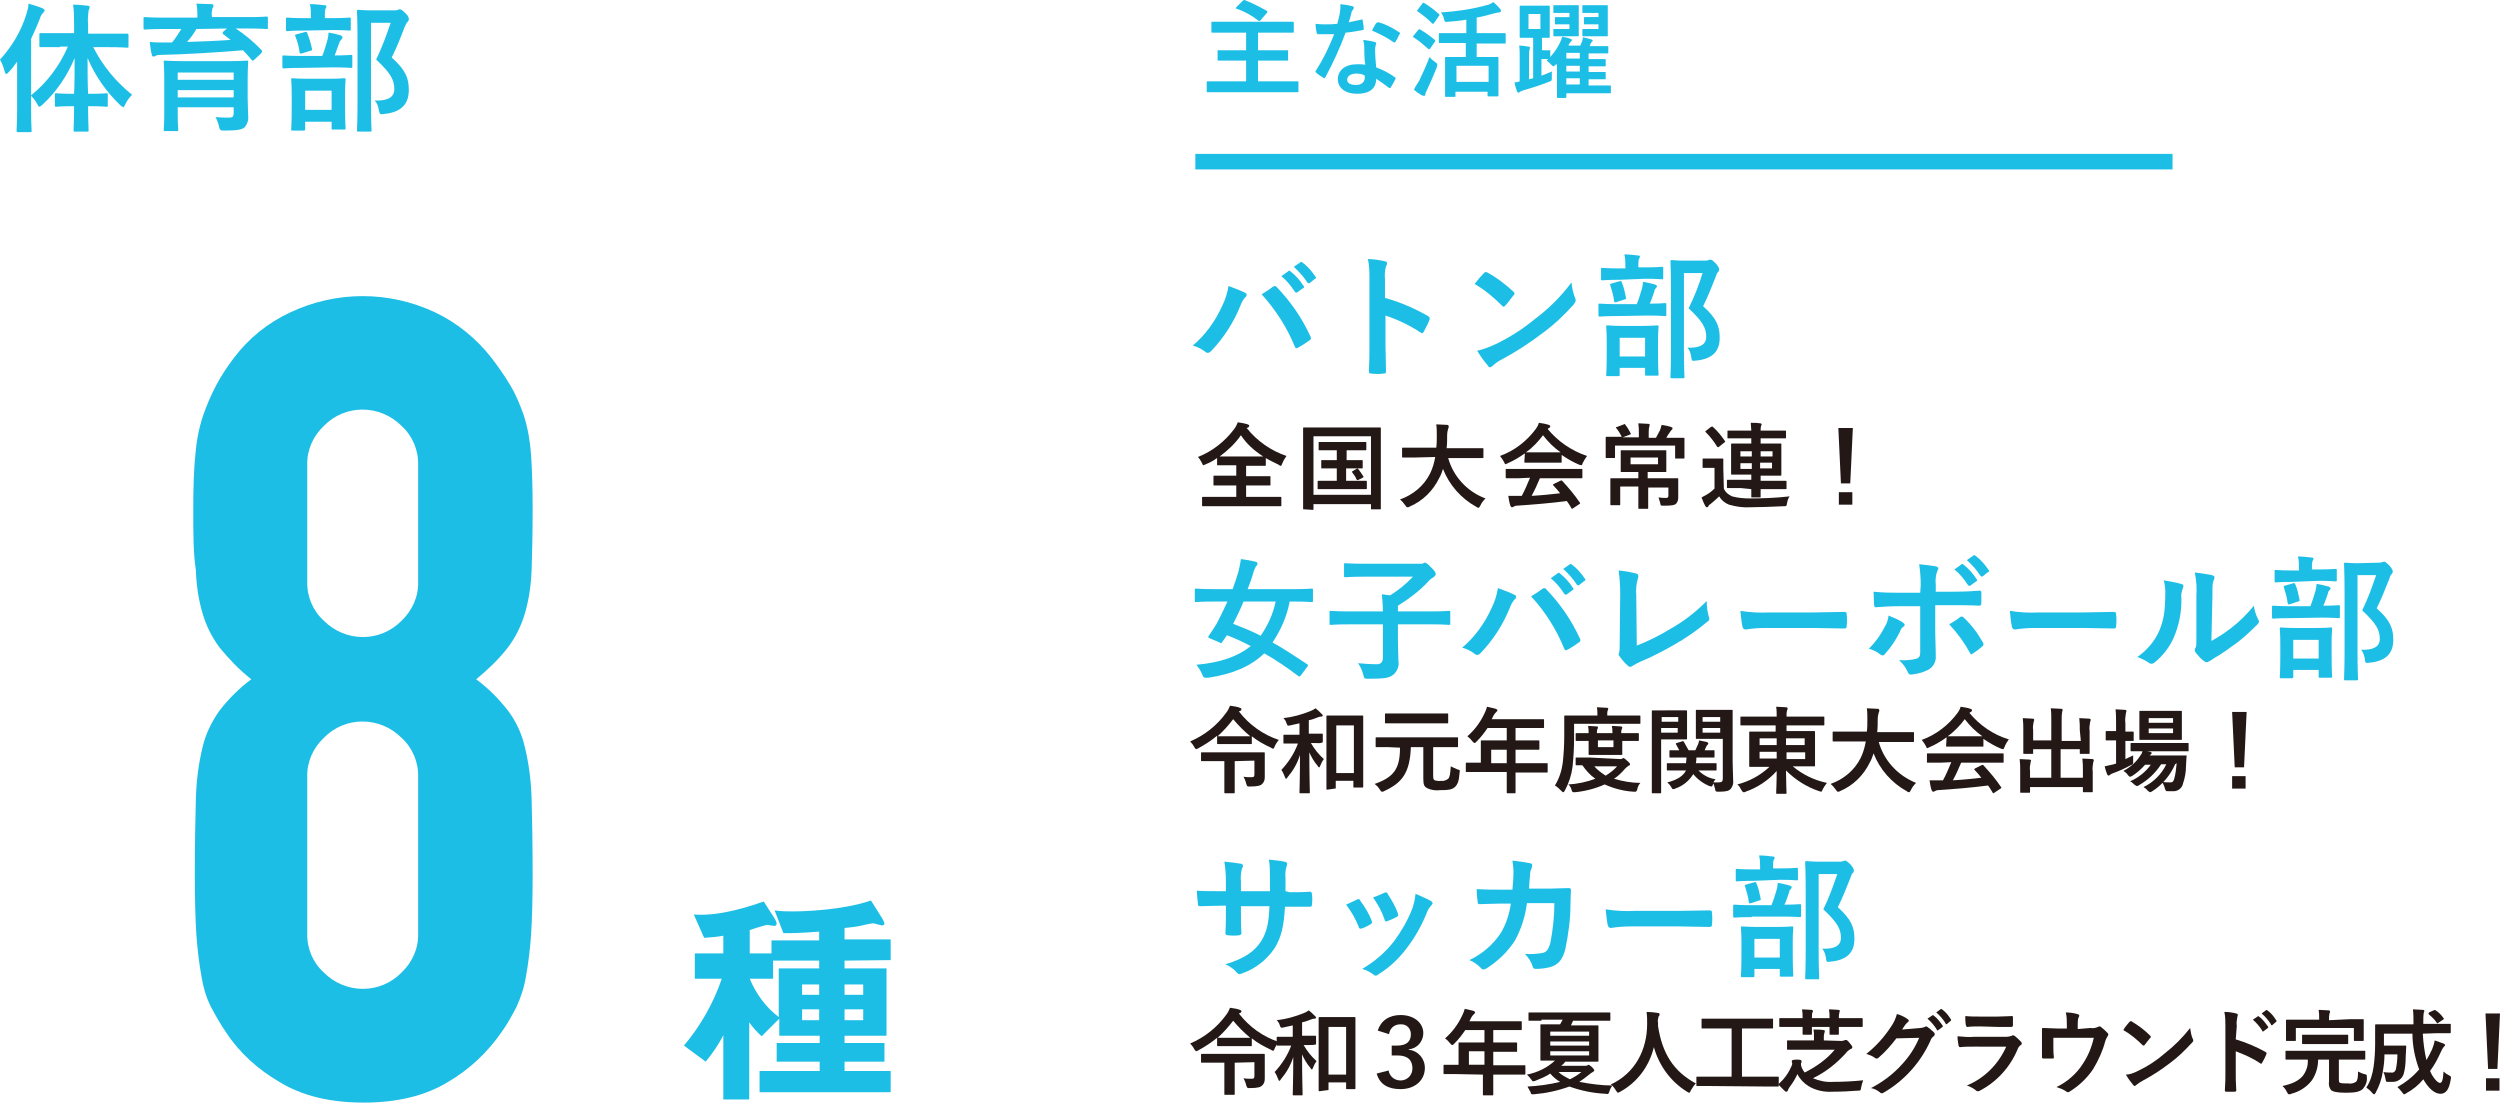 <?xml version="1.0" encoding="utf-8"?>
<!-- Generator: Adobe Illustrator 27.7.0, SVG Export Plug-In . SVG Version: 6.00 Build 0)  -->
<svg version="1.1" id="レイヤー_1" xmlns="http://www.w3.org/2000/svg" xmlns:xlink="http://www.w3.org/1999/xlink" x="0px"
	 y="0px" viewBox="0 0 482.5 212.8" style="enable-background:new 0 0 482.5 212.8;" xml:space="preserve">
<style type="text/css">
	.st0{fill:#1DBEE5;}
	.st1{fill:#231815;}
</style>
<rect x="230.7" y="29.7" class="st0" width="188.6" height="3"/>
<path class="st0" d="M235.9,59c0.6-1.2,1-2.5,1.2-3.8c1.1,0.4,2.2,0.8,3.2,1.3c0.2,0.1,0.3,0.2,0.3,0.4s-0.1,0.4-0.3,0.5
	c-0.4,0.5-0.7,1-0.9,1.6c-1.3,3.2-3.2,6.2-5.6,8.7c-0.2,0.2-0.4,0.4-0.7,0.4c-0.2,0-0.4-0.1-0.6-0.3c-0.7-0.5-1.5-0.9-2.3-1.1
	C232.7,64.6,234.6,61.9,235.9,59z M245.6,55.4c0.1-0.1,0.2-0.1,0.4-0.2c0.2,0,0.3,0.1,0.4,0.2c2.7,2.8,4.9,6,6.5,9.5
	c0.1,0.1,0.1,0.2,0.1,0.4c0,0.2-0.1,0.3-0.3,0.4c-0.7,0.5-1.4,1-2.2,1.4c-0.3,0.2-0.5,0.1-0.6-0.2c-1.5-3.7-3.7-7.1-6.4-10.1
	C244.5,56.2,245.2,55.7,245.6,55.4z M248.7,52.3c0.1-0.1,0.2-0.1,0.4,0.1c1,0.8,1.8,1.7,2.5,2.8c0.1,0.1,0.1,0.3,0,0.4
	c0,0,0,0-0.1,0l-1.1,0.8c-0.1,0.1-0.3,0.1-0.4,0c0,0,0-0.1-0.1-0.1c-0.7-1.1-1.6-2.2-2.6-3L248.7,52.3z M251,50.6
	c0.2-0.1,0.2-0.1,0.4,0.1c1,0.7,1.8,1.7,2.5,2.7c0.1,0.1,0.1,0.3,0,0.4c0,0,0,0-0.1,0l-1,0.8c-0.1,0.1-0.3,0.1-0.4,0l-0.1-0.1
	c-0.7-1.1-1.6-2.1-2.6-3L251,50.6z"/>
<path class="st0" d="M267.3,57.5c2.9,0.8,5.7,2,8.3,3.5c0.3,0.2,0.4,0.3,0.3,0.7c-0.3,0.8-0.7,1.5-1.1,2.3c-0.1,0.2-0.2,0.3-0.3,0.3
	c-0.1,0-0.2,0-0.3-0.1c-2.1-1.4-4.4-2.5-6.8-3.3v5.7c0,1.7,0.1,3.2,0.1,5.1c0,0.3-0.1,0.4-0.5,0.4c-0.8,0.1-1.5,0.1-2.3,0
	c-0.4,0-0.5-0.1-0.5-0.4c0.1-1.9,0.1-3.5,0.1-5.1V53.8c0-1.3,0-2.6-0.3-3.8c1.1,0,2.2,0.2,3.2,0.4c0.4,0.1,0.5,0.2,0.5,0.4
	s-0.1,0.4-0.2,0.6c-0.2,0.8-0.3,1.6-0.2,2.4L267.3,57.5z"/>
<path class="st0" d="M286.4,52.7c0.1-0.1,0.2-0.2,0.4-0.2c0.1,0,0.2,0.1,0.3,0.1c1.8,1,3.5,2.3,5,3.7c0.2,0.2,0.2,0.3,0.2,0.4
	c0,0.1-0.1,0.2-0.2,0.3c-0.4,0.5-1.2,1.6-1.6,2c-0.1,0.1-0.2,0.2-0.3,0.2s-0.2-0.1-0.3-0.2c-1.6-1.6-3.4-3.1-5.3-4.2
	C285.2,54,285.9,53.2,286.4,52.7z M288.7,66.4c2.7-1.3,5.2-2.9,7.5-4.8c2.7-2,5.1-4.4,7.1-7.1c0.1,1,0.3,2.1,0.7,3
	c0.1,0.2,0.1,0.3,0.1,0.5s-0.1,0.4-0.4,0.8c-1.8,2-3.8,3.9-6,5.5c-2.5,1.9-5.1,3.6-7.9,5.1c-0.6,0.3-1.2,0.7-1.7,1.2
	c-0.1,0.1-0.3,0.2-0.5,0.3c-0.2,0-0.3-0.1-0.4-0.3c-0.8-0.9-1.5-1.9-2.1-2.9C286.4,67.4,287.6,66.9,288.7,66.4L288.7,66.4z"/>
<path class="st0" d="M312.1,61c-2.4,0-3.2,0.1-3.3,0.1c-0.2,0-0.3,0-0.3-0.3v-1.9c0-0.3,0-0.3,0.3-0.3c0.2,0,1,0.1,3.3,0.1h3.8
	c0.4-1,0.7-2,1-3c0.1-0.4,0.2-0.9,0.2-1.3c0.8,0.1,1.5,0.3,2.3,0.5c0.2,0.1,0.4,0.2,0.4,0.3c0,0.2-0.1,0.3-0.2,0.4
	c-0.2,0.2-0.3,0.4-0.3,0.6c-0.3,0.8-0.5,1.6-0.9,2.4c2,0,2.8-0.1,2.9-0.1c0.3,0,0.3,0,0.3,0.3v1.9c0,0.3,0,0.3-0.3,0.3
	c-0.2,0-1-0.1-3.3-0.1L312.1,61z M312.5,54c-2.3,0-3,0.1-3.2,0.1c-0.3,0-0.3,0-0.3-0.3V52c0-0.3,0-0.3,0.3-0.3
	c0.2,0,0.9,0.1,3.2,0.1h1.2v-0.5c0-0.7,0-1.4-0.2-2.2c0.9,0,1.7,0.1,2.6,0.2c0.3,0,0.4,0.1,0.4,0.2c0,0.2-0.1,0.4-0.2,0.5
	c-0.1,0.4-0.1,0.8-0.1,1.2v0.4h1.3c2.3,0,3-0.1,3.2-0.1c0.3,0,0.3,0,0.3,0.3v1.8c0,0.3,0,0.3-0.3,0.3c-0.2,0-0.9-0.1-3.2-0.1
	L312.5,54z M310.3,72.6c-0.3,0-0.3,0-0.3-0.3c0-0.2,0.1-0.8,0.1-4.4V66c0-2-0.1-2.7-0.1-2.9c0-0.3,0-0.3,0.3-0.3
	c0.2,0,0.9,0.1,2.9,0.1h3.7c2,0,2.7-0.1,2.9-0.1c0.3,0,0.3,0,0.3,0.3c0,0.2-0.1,0.9-0.1,2.5v2.2c0,3.6,0.1,4.2,0.1,4.4
	c0,0.3,0,0.3-0.3,0.3h-2c-0.3,0-0.3,0-0.3-0.3V71h-4.9v1.3c0,0.2,0,0.3-0.3,0.3H310.3z M312,58.3c-0.4,0.1-0.4,0.1-0.5-0.3
	c-0.1-1-0.4-1.9-0.7-2.9c-0.1-0.3-0.1-0.3,0.3-0.4l1.4-0.4c0.3-0.1,0.4-0.1,0.5,0.2c0.4,0.9,0.6,1.9,0.8,2.9c0.1,0.3,0,0.3-0.3,0.4
	L312,58.3z M312.6,68.8h4.9v-3.6h-4.9V68.8z M329.1,50.3c0.2,0,0.4,0,0.6-0.1c0.1,0,0.3-0.1,0.4-0.1c0.2,0,0.4,0.1,1.1,0.8
	c0.5,0.6,0.6,0.9,0.6,1.1c0,0.2-0.1,0.4-0.2,0.5c-0.2,0.1-0.3,0.4-0.5,1c-0.8,2-1.5,3.8-2.4,5.6c2.7,2.4,3.2,4,3.2,6.1
	c0,2.7-1.5,4.1-4.6,4.4c-0.8,0.1-0.8,0.1-0.9-0.8c-0.1-0.6-0.3-1.2-0.7-1.7c2.4,0.1,3.6-0.6,3.6-2.1c0-1.6-0.6-2.9-3.4-5.5
	c1.1-2.2,2-4.5,2.7-6.8H325v14.6c0,3.5,0.1,5.3,0.1,5.4c0,0.3,0,0.3-0.3,0.3h-2.1c-0.3,0-0.3,0-0.3-0.3c0-0.2,0.1-1.9,0.1-5.4V56
	c0-3.6-0.1-5.3-0.1-5.5c0-0.3,0-0.3,0.3-0.3c0.2,0,0.9,0.1,2.3,0.1H329.1z"/>
<path class="st0" d="M163,185.4v1.5h8.1v13H163v1.4h7.7v3.6H163v1.8h8.9v4.1h-25.3v-4.1h11.6v-1.8h-8.3v-3.6h8.3v-1.4h-7.8v-3.3
	L147,200c-0.9-0.8-1.7-1.7-2.4-2.7v14.9h-5v-12.4c-0.9,1.8-2.1,3.5-3.4,5.1l-4.2-3.1c3.2-3.8,5.7-8.2,7.3-12.9h-5.2V184h5.5v-3.4
	c-1.3,0.2-2,0.3-3.7,0.4l-2-4.5c5.2,0.4,11.1-1.7,13.5-2.5l2,3.1c0.2,0.3,0.4,0.7,0.5,1.1c0,0.3-0.2,0.5-0.4,0.5h-0.1
	c-0.2,0-1.1-0.2-1.3-0.2s-1.2,0.3-1.5,0.4c-0.1,0-1,0.3-1.9,0.6v4.5h4.2v-2.5h9.2v-1.7c-3.6,0.3-5.5,0.3-6.9,0.3l-1.7-4.4
	c1.2,0.2,2.4,0.2,3.6,0.2c1.9,0,9.4-0.2,15-2.1l2.2,3.5c0.2,0.3,0.3,0.6,0.4,0.9c0,0.3-0.2,0.4-0.5,0.4c-0.2,0-1.4-0.4-1.7-0.4
	c-0.4,0-2.1,0.4-2.5,0.5c-1,0.2-2,0.3-3,0.4v2.2h8.9v4L163,185.4z M158.1,185.4h-8.9v3.5h-4.5c1.2,2.9,3.1,5.5,5.6,7.4v-9.4h7.8
	L158.1,185.4L158.1,185.4z M158.1,190h-3.3v2h3.3V190z M158.1,194.8h-3.3v2.1h3.3V194.8z M166.6,190H163v2h3.6V190z M166.6,194.8
	H163v2.1h3.6V194.8z"/>
<path class="st0" d="M11.6,9.1c-2.7,0-3.6,0-3.7,0c-0.3,0-0.3,0-0.3-0.3V6.7c0-0.3,0-0.3,0.3-0.3c0.2,0,1.1,0,3.7,0h2.7V4.7
	c0-1.3,0-2.6-0.2-3.8C15,0.9,16,1,16.9,1.1c0.3,0,0.4,0.1,0.4,0.3S17.2,1.8,17.1,2C17,2.8,16.9,3.7,17,4.7v1.8h3.8
	c2.6,0,3.5,0,3.7,0s0.3,0,0.3,0.3v2.1c0,0.3,0,0.3-0.3,0.3c-0.2,0-1.1-0.1-3.7-0.1H18c1.8,3.6,4.4,6.7,7.5,9.2
	c-0.5,0.5-1,1.1-1.3,1.8c-0.2,0.4-0.3,0.6-0.4,0.6s-0.3-0.2-0.6-0.4c-2.7-2.6-4.8-5.6-6.3-9.1c0,2.4,0,4.8,0.1,6.9h0.6
	c2.1,0,2.8-0.1,2.9-0.1c0.3,0,0.3,0,0.3,0.3v2c0,0.3,0,0.3-0.3,0.3c-0.2,0-0.8-0.1-2.9-0.1H17c0,2.6,0.1,4.3,0.1,4.6s0,0.3-0.3,0.3
	h-2.3c-0.3,0-0.3,0-0.3-0.3s0.1-2.1,0.1-4.6h-0.5c-2.1,0-2.8,0.1-2.9,0.1c-0.3,0-0.3,0-0.3-0.3v-2c0-0.3,0-0.3,0.3-0.3
	c0.2,0,0.8,0.1,2.9,0.1h0.5c0.1-2.1,0.1-4.5,0.1-6.9c-1.4,3.4-3.5,6.5-6.2,9c-0.3,0.2-0.4,0.4-0.6,0.4s-0.2-0.2-0.4-0.5
	C6.9,19.5,6.5,19,6,18.5v2.6c0,2.6,0.1,4,0.1,4.1c0,0.3,0,0.3-0.3,0.3H3.5c-0.2,0-0.3,0-0.3-0.3c0-0.2,0.1-1.5,0.1-4.1V15
	c0-0.9,0-2,0-3.1c-0.5,0.7-1,1.4-1.6,2c-0.2,0.2-0.4,0.4-0.5,0.4S1,14.1,0.9,13.8C0.7,13,0.4,12.2,0,11.5C2.3,9,4.1,6,5.1,2.7
	c0.2-0.7,0.4-1.3,0.4-2C6.4,1,7.3,1.2,8.2,1.6C8.4,1.7,8.6,1.8,8.6,2S8.5,2.3,8.3,2.5C8,2.8,7.8,3.2,7.7,3.6C7.2,4.9,6.6,6.2,6,7.5
	v10.9c3.1-2.5,5.5-5.7,7.1-9.4h-1.5V9.1z"/>
<path class="st0" d="M31.4,5.6c-2.4,0-3.2,0.1-3.4,0.1c-0.3,0-0.3,0-0.3-0.3V3.6c0-0.3,0-0.3,0.3-0.3c0.2,0,1,0.1,3.4,0.1h6.7V3.2
	c0-0.8,0-1.7-0.2-2.5c1,0,1.9,0.1,2.9,0.1c0.3,0,0.4,0.1,0.4,0.3S41.1,1.5,41,1.6c-0.1,0.5-0.2,1-0.1,1.6v0.1H48
	c2.4,0,3.2-0.1,3.4-0.1c0.3,0,0.3,0,0.3,0.3v1.8c0,0.3,0,0.3-0.3,0.3c-0.2,0-1-0.1-3.4-0.1h-2.5c1.8,1.2,3.5,2.6,5,4.2
	c0.1,0.1,0.1,0.1,0.1,0.2c0,0.1-0.1,0.2-0.2,0.4l-1.3,1.2c-0.2,0.2-0.4,0.3-0.5,0.1c-0.5-0.6-1.1-1.3-1.7-1.9
	c-4.6,0.4-11.2,0.8-16,0.9c-0.3,0-0.6,0-0.9,0.2c-0.1,0.1-0.2,0.1-0.4,0.1c-0.2,0-0.3-0.1-0.3-0.4c-0.2-0.6-0.3-1.6-0.4-2.4
	c1,0.1,1.9,0.1,2.8,0.1c0.5,0,1,0,1.5,0c0.7-0.8,1.2-1.7,1.8-2.6L31.4,5.6z M47.8,19c0,1.3,0.1,2.8,0.1,3.4c0.1,0.8-0.2,1.6-0.7,2.2
	c-0.5,0.4-1.4,0.6-3.8,0.6c-0.8,0-0.9,0-1.1-0.6c-0.1-0.7-0.4-1.4-0.7-2c1.2,0.1,1.8,0.1,2.6,0.1c0.7,0,0.9-0.2,0.9-0.9v-1.1H34.3
	V22c0,2,0.1,2.9,0.1,3c0,0.3,0,0.3-0.3,0.3h-2.2c-0.3,0-0.3,0-0.3-0.3c0-0.2,0.1-1,0.1-3v-6.9c0-2-0.1-2.9-0.1-3.1
	c0-0.3,0-0.3,0.3-0.3c0.2,0,1.1,0.1,3.7,0.1h8.3c2.6,0,3.5-0.1,3.7-0.1c0.3,0,0.3,0,0.3,0.3c0,0.2-0.1,1.2-0.1,3.3V19z M34.3,14v1.4
	h10.8V14H34.3z M45.1,18.8v-1.4H34.3v1.4H45.1z M37.9,5.6c-0.5,0.9-1.1,1.7-1.8,2.5c2.8-0.1,5.8-0.2,8.4-0.4C44,7.3,43.6,7,43.1,6.6
	c-0.2-0.2-0.2-0.2,0-0.5l0.7-0.6L37.9,5.6z"/>
<path class="st0" d="M58.3,13.1c-2.5,0-3.3,0.1-3.5,0.1s-0.3,0-0.3-0.3V11c0-0.3,0-0.3,0.3-0.3c0.2,0,1,0.1,3.5,0.1h3.9
	c0.4-1,0.7-2,1-3.1c0.1-0.4,0.2-0.9,0.2-1.4c0.8,0.1,1.6,0.3,2.3,0.5c0.2,0.1,0.4,0.2,0.4,0.4c0,0.2-0.1,0.3-0.2,0.4
	c-0.2,0.2-0.3,0.4-0.4,0.6c-0.3,0.8-0.6,1.7-0.9,2.5c2.1,0,2.9-0.1,3.1-0.1c0.3,0,0.3,0,0.3,0.3v1.9c0,0.3,0,0.3-0.3,0.3
	c-0.2,0-1-0.1-3.4-0.1L58.3,13.1z M58.8,5.9c-2.4,0-3.2,0.1-3.3,0.1c-0.3,0-0.3,0-0.3-0.3v-2c0-0.3,0-0.3,0.3-0.3
	c0.2,0,0.9,0.1,3.3,0.1H60V3c0-0.8,0-1.5-0.2-2.2c1,0,1.8,0.1,2.7,0.2C62.9,1,63,1.1,63,1.2c0,0.2-0.1,0.4-0.2,0.5
	c-0.1,0.4-0.1,0.9-0.1,1.3v0.5h1.4c2.3,0,3.1-0.1,3.3-0.1c0.3,0,0.3,0,0.3,0.3v1.9c0,0.3,0,0.3-0.3,0.3c-0.2,0-0.9-0.1-3.3-0.1
	L58.8,5.9z M56.5,25.2c-0.3,0-0.3,0-0.3-0.3c0-0.2,0.1-0.9,0.1-4.6v-1.9c0-2.1-0.1-2.8-0.1-3c0-0.3,0-0.3,0.3-0.3
	c0.2,0,0.9,0.1,3,0.1h3.9c2.1,0,2.8-0.1,3-0.1c0.3,0,0.3,0,0.3,0.3c0,0.2-0.1,0.9-0.1,2.6v2.2c0,3.7,0.1,4.4,0.1,4.5
	c0,0.3,0,0.3-0.3,0.3h-2.1C64,25,64,25,64,24.7v-1.2h-5.1v1.4c0,0.2,0,0.3-0.3,0.3H56.5z M58.3,10.3c-0.4,0.1-0.4,0.1-0.5-0.3
	c-0.1-1-0.4-2-0.8-3c-0.1-0.3-0.1-0.3,0.3-0.4l1.5-0.4c0.3-0.1,0.4-0.1,0.5,0.2c0.4,1,0.7,2,0.9,3c0.1,0.3,0,0.3-0.3,0.4L58.3,10.3z
	 M58.9,21.2H64v-3.7h-5.1V21.2z M76.1,2c0.2,0,0.5,0,0.7-0.1c0.1-0.1,0.3-0.1,0.4-0.1c0.2,0,0.4,0.1,1.1,0.8
	c0.6,0.6,0.6,0.9,0.6,1.1c0,0.2-0.1,0.4-0.2,0.5c-0.2,0.1-0.3,0.4-0.6,1c-0.8,2.1-1.5,3.9-2.5,5.9c2.8,2.5,3.3,4.1,3.3,6.3
	c0,2.8-1.6,4.3-4.8,4.6c-0.8,0.1-0.8,0.1-1-0.8c-0.1-0.7-0.3-1.3-0.8-1.8c2.5,0.1,3.8-0.6,3.8-2.2c0-1.7-0.6-3-3.5-5.7
	c1.1-2.3,2-4.7,2.8-7.1h-3.8v15.1c0,3.6,0.1,5.5,0.1,5.6c0,0.3,0,0.3-0.3,0.3h-2.2c-0.3,0-0.3,0-0.3-0.3c0-0.2,0.1-1.9,0.1-5.6V7.9
	c0-3.7-0.1-5.5-0.1-5.7c0-0.3,0-0.3,0.3-0.3c0.2,0,0.9,0.1,2.4,0.1L76.1,2z"/>
<path class="st0" d="M238,11.7c-2,0-2.6,0-2.8,0s-0.2,0-0.2-0.2V9.9c0-0.2,0-0.2,0.2-0.2c0.1,0,0.8,0,2.8,0h2.5V6.3h-3.8
	c-1.9,0-2.6,0-2.7,0c-0.2,0-0.2,0-0.2-0.2V4.4c0-0.2,0-0.2,0.2-0.2c0.1,0,0.8,0,2.7,0h10.1c1.9,0,2.6,0,2.7,0c0.2,0,0.2,0,0.2,0.2
	v1.7c0,0.2,0,0.2-0.2,0.2c-0.1,0-0.8,0-2.7,0h-4v3.4h2.8c2,0,2.6,0,2.8,0s0.2,0,0.2,0.2v1.6c0,0.2,0,0.2-0.2,0.2c-0.1,0-0.8,0-2.8,0
	h-2.8v4h5.1c1.8,0,2.4,0,2.5,0c0.2,0,0.2,0,0.2,0.2v1.7c0,0.2,0,0.2-0.2,0.2c-0.1,0-0.7,0-2.5,0h-12.3c-1.8,0-2.4,0-2.5,0
	c-0.2,0-0.2,0-0.2-0.2v-1.7c0-0.2,0-0.2,0.2-0.2c0.1,0,0.7,0,2.5,0h4.9v-4C240.5,11.7,238,11.7,238,11.7z M239.8,0.2
	C240,0,240,0,240.2,0c1.5,0.6,2.9,1.3,4.3,2.1c0.1,0.1,0.1,0.1,0.1,0.2s0,0.1-0.1,0.2l-1.2,1.4c-0.2,0.2-0.2,0.2-0.4,0.1
	c-1.3-1-2.7-1.8-4.2-2.3c-0.1,0-0.2-0.1-0.2-0.1s0.1-0.1,0.1-0.2L239.8,0.2z"/>
<path class="st0" d="M262.7,3.8c0.2-0.1,0.3-0.1,0.3,0.2c0.1,0.5,0.2,1.1,0.2,1.6c0,0.2-0.1,0.2-0.2,0.2c-1.1,0.2-2.1,0.4-3.3,0.5
	c-1.1,3-2.4,5.8-3.9,8.6c-0.1,0.1-0.1,0.2-0.2,0.2c-0.1,0-0.2,0-0.2-0.1c-0.5-0.3-1-0.6-1.4-1c-0.1-0.1-0.1-0.1-0.1-0.2
	c0-0.1,0-0.2,0.1-0.2c1.4-2.2,2.5-4.5,3.5-7c-0.8,0-1.4,0-2,0c-0.4,0-0.6,0-1.1,0c-0.2,0-0.2-0.1-0.3-0.3c-0.1-0.6-0.2-1.1-0.2-1.7
	c0.8,0.1,1.3,0.1,1.9,0.1c0.8,0,1.4,0,2.3-0.1c0.2-0.8,0.4-1.5,0.5-2.2c0.1-0.5,0.1-1.1,0.1-1.6c0.8,0.1,1.6,0.2,2.3,0.4
	c0.2,0,0.3,0.2,0.3,0.3c0,0.1-0.1,0.3-0.2,0.4c-0.2,0.2-0.3,0.5-0.3,0.7c-0.1,0.5-0.3,1.1-0.5,1.7C261.1,4.1,261.9,4,262.7,3.8z
	 M263.3,9.1c0-0.5-0.1-1-0.2-1.4c0.7,0.1,1.5,0.2,2.2,0.4c0.2,0,0.3,0.2,0.3,0.3s-0.1,0.3-0.1,0.4c-0.1,0.3-0.1,0.5-0.1,0.8
	c0,1.1,0.1,2.3,0.2,3.4c1.3,0.5,2.5,1.1,3.6,1.9c0.2,0.1,0.2,0.2,0.1,0.4c-0.3,0.6-0.6,1.1-0.9,1.6c-0.1,0.1-0.1,0.1-0.2,0.1
	s-0.1,0-0.2-0.1c-0.8-0.6-1.6-1.2-2.4-1.7c0,2-1.4,2.9-3.7,2.9c-2.2,0-3.7-1.1-3.7-2.8s1.4-2.9,3.7-2.9c0.5,0,1.1,0,1.6,0.1
	C263.3,11.3,263.3,10.1,263.3,9.1L263.3,9.1z M261.8,14.2c-1,0-1.8,0.4-1.8,1.2c0,0.6,0.6,1,1.7,1s1.7-0.6,1.7-1.4
	c0-0.1,0-0.3,0-0.4C263,14.3,262.4,14.2,261.8,14.2L261.8,14.2z M265.6,4.5c0.1-0.1,0.2-0.2,0.4-0.2c0,0,0,0,0.1,0
	c1.4,0.4,2.7,1.1,3.9,1.9c0.1,0.1,0.2,0.1,0.2,0.2s0,0.2-0.1,0.2c-0.2,0.5-0.5,1-0.8,1.5c-0.1,0.1-0.1,0.1-0.2,0.1s-0.1,0-0.2-0.1
	c-1.3-0.9-2.7-1.6-4.1-2.2C265,5.5,265.3,4.9,265.6,4.5L265.6,4.5z"/>
<path class="st0" d="M273.7,5.8c0.2-0.2,0.2-0.2,0.4-0.1c1,0.6,2,1.3,2.8,2c0.1,0.1,0.1,0.1,0.1,0.2s0,0.1-0.1,0.2L276,9.4
	c-0.1,0.1-0.1,0.1-0.2,0.1c0,0-0.1,0-0.2-0.1c-0.9-0.8-1.8-1.6-2.8-2.2c-0.1-0.1-0.1-0.1-0.1-0.1c0-0.1,0.1-0.2,0.1-0.2L273.7,5.8z
	 M273.9,15.6c0.7-1.5,1.4-3,2-4.6c0.3,0.4,0.7,0.7,1.1,1c0.3,0.2,0.4,0.3,0.4,0.5s-0.1,0.3-0.1,0.5c-0.6,1.5-1.3,3.1-1.9,4.4
	c-0.1,0.2-0.3,0.5-0.3,0.8c0,0.2-0.1,0.3-0.3,0.3c-0.1,0-0.3-0.1-0.4-0.1c-0.5-0.3-1.1-0.7-1.5-1.1
	C273.2,16.6,273.6,16.1,273.9,15.6L273.9,15.6z M274.5,0.7c0.2-0.2,0.2-0.2,0.4-0.1c1,0.6,1.9,1.3,2.8,2.1c0.1,0,0.1,0.1,0.1,0.2
	c0,0.1,0,0.1-0.1,0.2l-0.9,1.3c-0.1,0.1-0.1,0.2-0.2,0.2s-0.1,0-0.2-0.1c-0.9-0.9-1.8-1.6-2.8-2.3c-0.1-0.1-0.1-0.1-0.1-0.1
	c0-0.1,0-0.1,0.1-0.2L274.5,0.7z M280.7,8.3c-2,0-2.7,0-2.8,0c-0.2,0-0.2,0-0.2-0.2V6.6c0-0.2,0-0.2,0.2-0.2c0.1,0,0.8,0,2.8,0h2.3
	V3.8c-1.1,0.2-2.3,0.3-3.5,0.4c-0.6,0.1-0.7,0-0.8-0.5c-0.1-0.5-0.3-0.9-0.6-1.3c3-0.2,5.9-0.6,8.8-1.4c0.5-0.1,0.9-0.3,1.3-0.6
	c0.5,0.4,0.9,0.8,1.3,1.3c0.1,0.1,0.2,0.2,0.2,0.4c0,0.1-0.1,0.2-0.3,0.3c-0.4,0-0.7,0.1-1.1,0.2c-1.1,0.3-2.2,0.6-3.3,0.8v3h2.6
	c2,0,2.6,0,2.8,0c0.2,0,0.2,0,0.2,0.2v1.6c0,0.2,0,0.2-0.2,0.2c-0.1,0-0.8,0-2.8,0H285V11h1.4c1.8,0,2.5,0,2.6,0
	c0.2,0,0.2,0,0.2,0.2c0,0.1,0,0.7,0,2V15c0,2.8,0,3.3,0,3.4c0,0.2,0,0.2-0.2,0.2h-1.7c-0.2,0-0.2,0-0.2-0.2v-0.7h-6.2v0.8
	c0,0.2,0,0.2-0.2,0.2h-1.6c-0.2,0-0.2,0-0.2-0.2c0-0.1,0-0.7,0-3.4v-1.6c0-1.6,0-2.1,0-2.3s0-0.2,0.2-0.2c0.1,0,0.8,0,2.6,0h1.2V8.3
	H280.7z M281.1,15.8h6.2v-3.1h-6.2V15.8z"/>
<path class="st0" d="M300.2,12.5c-0.2,0.2-0.3,0.3-0.4,0.3s-0.2-0.1-0.4-0.3c-0.3-0.3-0.6-0.6-0.9-0.8c0.1-0.1,0.2-0.2,0.3-0.3
	c-0.1,0-0.4,0-0.9,0h-0.4v3.2c0.6-0.2,1.3-0.5,2-0.8c0,0.3,0,0.8,0,1.1c0,0.7,0,0.7-0.6,0.9c-1.5,0.6-3,1.1-4.8,1.6
	c-0.3,0.1-0.5,0.2-0.7,0.3c-0.1,0.1-0.2,0.1-0.3,0.2c-0.1,0-0.2-0.1-0.3-0.2c-0.2-0.6-0.4-1.2-0.5-1.8c0.4,0,0.7-0.1,1-0.2v-5
	c0-0.6,0-1.3-0.1-1.9c0.6,0,1.2,0.1,1.8,0.2c0.2,0,0.3,0.1,0.3,0.2c0,0.1-0.1,0.3-0.1,0.4c-0.1,0.4-0.1,0.8-0.1,1.2v4.5l0.8-0.2V7.3
	h-0.6c-1.2,0-1.6,0-1.8,0c-0.2,0-0.2,0-0.2-0.2c0-0.1,0-0.6,0-1.7V3c0-1.1,0-1.6,0-1.7c0-0.2,0-0.2,0.2-0.2c0.1,0,0.5,0,1.8,0h1.8
	c1.3,0,1.6,0,1.8,0c0.2,0,0.2,0,0.2,0.2c0,0.1,0,0.6,0,1.7v2.4c0,1.1,0,1.6,0,1.7c0,0.2,0,0.2-0.2,0.2c-0.1,0-0.4,0-1.3,0v2.4h0.4
	c0.6,0,0.8,0,1,0s0.2,0,0.2,0.2V11c0.7-0.8,1.3-1.6,1.8-2.6c0.2-0.4,0.4-0.9,0.5-1.3c0.6,0.1,1.2,0.2,1.6,0.4
	c0.2,0.1,0.3,0.1,0.3,0.2s-0.1,0.2-0.2,0.3c-0.2,0.2-0.4,0.5-0.5,0.8h2.3c0.1-0.3,0.2-0.5,0.3-0.7c0.1-0.3,0.2-0.6,0.2-0.9
	c0.6,0.1,1.2,0.3,1.6,0.4c0.2,0.1,0.3,0.1,0.3,0.2s-0.1,0.2-0.2,0.3s-0.1,0.2-0.2,0.3l-0.2,0.5h1.1c1.6,0,2.2,0,2.3,0
	c0.2,0,0.2,0,0.2,0.2v1c0,0.2,0,0.2-0.2,0.2c-0.1,0-0.7,0-2.3,0h-1.3v1.1h0.1c2.1,0,2.8,0,3,0s0.2,0,0.2,0.2v1c0,0.2,0,0.2-0.2,0.2
	c-0.1,0-0.9,0-3,0h-0.1v1.1h0.1c2.1,0,2.8,0,3,0s0.2,0,0.2,0.2v1c0,0.2,0,0.2-0.2,0.2c-0.1,0-0.9,0-3,0h-0.1v1.2h1.7
	c1.7,0,2.2,0,2.4,0c0.2,0,0.2,0,0.2,0.2v1.1c0,0.2,0,0.2-0.2,0.2c-0.1,0-0.7,0-2.4,0h-6v0.7c0,0.2,0,0.2-0.2,0.2h-1.4
	c-0.2,0-0.2,0-0.2-0.2c0-0.1,0-0.5,0-1.8v-4.5L300.2,12.5z M297.3,2.7H295v2.9h2.3V2.7z M302.7,1c1.2,0,1.7,0,1.8,0
	c0.2,0,0.2,0,0.2,0.2c0,0.1,0,0.7,0,1.8v2c0,1.2,0,1.7,0,1.8c0,0.2,0,0.2-0.2,0.2c-0.1,0-0.6,0-1.8,0h-1.6c-0.7,0-1,0-1.1,0
	c-0.2,0-0.2,0-0.2-0.2v-1c0-0.2,0-0.2,0.2-0.2c0.1,0,0.4,0,1.1,0h1.8V4.7h-1.3c-0.9,0-1.2,0-1.3,0c-0.2,0-0.2,0-0.2-0.2v-1
	c0-0.2,0-0.2,0.2-0.2c0.1,0,0.4,0,1.3,0h1.3V2.5h-1.4c-1.1,0-1.4,0-1.5,0c-0.2,0-0.2,0-0.2-0.2V1.2c0-0.2,0-0.2,0.2-0.2
	c0.1,0,0.4,0,1.5,0H302.7z M304.9,11.3v-1.1h-2.6v1.1H304.9z M304.9,13.8v-1.1h-2.6v1.1H304.9z M304.9,16.3v-1.2h-2.6v1.2H304.9z
	 M308.4,1c1.1,0,1.6,0,1.7,0c0.2,0,0.2,0,0.2,0.2c0,0.1,0,0.7,0,1.8v2c0,1.2,0,1.7,0,1.8c0,0.2,0,0.2-0.2,0.2c-0.1,0-0.6,0-1.7,0
	h-1.7c-0.7,0-1,0-1.1,0c-0.2,0-0.2,0-0.2-0.2v-1c0-0.2,0-0.2,0.2-0.2c0.1,0,0.4,0,1.1,0h1.8V4.7h-1.3c-0.9,0-1.2,0-1.3,0
	c-0.2,0-0.2,0-0.2-0.2V3.7c0-0.3,0-0.4,0.2-0.4c0.1,0,0.5,0,1.3,0h1.3V2.5h-1.4c-1.1,0-1.4,0-1.5,0c-0.2,0-0.2,0-0.2-0.2V1.2
	c0-0.2,0-0.2,0.2-0.2c0.1,0,0.4,0,1.5,0H308.4z"/>
<path class="st0" d="M37.3,98.4c0-4.2,0.1-7.7,0.4-10.6c0.2-2.6,0.7-5.2,1.5-7.6c0.7-2,1.5-3.9,2.5-5.8s2.2-3.7,3.5-5.4
	c2.8-3.7,6.5-6.7,10.8-8.7c8.9-4.2,19.1-4.2,28,0c4.2,2,7.9,5,10.8,8.7c1.3,1.7,2.6,3.5,3.7,5.4c1.1,1.8,1.9,3.8,2.6,5.8
	c0.8,2.5,1.2,5,1.4,7.6c0.2,2.9,0.3,6.5,0.3,10.6c0,4.6-0.1,8.5-0.2,11.6c-0.1,2.8-0.5,5.7-1.3,8.4c-0.7,2.4-1.8,4.6-3.3,6.6
	c-1.8,2.3-3.9,4.3-6.1,6.1c2.3,1.7,4.4,3.8,6.1,6c1.6,2.1,2.7,4.5,3.3,7.1c0.8,3.3,1.2,6.6,1.3,10c0.1,3.9,0.2,8.8,0.2,14.5
	c0,4.7-0.1,8.6-0.3,11.7c-0.2,2.7-0.5,5.4-1,8.1c-0.3,2-1,4-1.8,5.8c-0.9,1.7-1.8,3.4-2.9,4.9c-2.7,3.9-6.2,7.2-10.3,9.6
	c-4.4,2.7-9.9,4-16.3,4c-6.5,0-11.9-1.3-16.3-4c-4.1-2.4-7.7-5.6-10.3-9.6c-1.1-1.6-2-3.2-2.9-4.9c-0.9-1.8-1.5-3.8-1.8-5.8
	c-0.5-2.7-0.8-5.4-1-8.1c-0.2-3.1-0.3-7-0.3-11.7c0-5.7,0.1-10.6,0.2-14.5c0.1-3.4,0.5-6.7,1.3-10c0.6-2.6,1.8-5,3.3-7.1
	c1.8-2.3,3.8-4.3,6.1-6c-2.3-1.8-4.3-3.9-6.1-6.1c-1.5-2-2.6-4.2-3.3-6.6c-0.8-2.7-1.2-5.5-1.3-8.4C37.3,106.8,37.3,103,37.3,98.4z
	 M80.7,89.8c0.1-2.9-1.1-5.7-3.2-7.6c-4.2-4.2-10.9-4.2-15,0l0,0c-2.1,2-3.3,4.7-3.2,7.6v22.4c-0.1,2.9,1.1,5.7,3.2,7.6
	c4.2,4.2,10.9,4.2,15,0l0,0c2.1-2,3.3-4.7,3.2-7.6V89.8z M80.7,150c0.1-2.9-1.1-5.7-3.2-7.6c-4.2-4.2-10.9-4.2-15,0l0,0
	c-2.1,2-3.3,4.7-3.2,7.6v30.1c-0.1,2.9,1.1,5.7,3.2,7.6c4.2,4.2,10.9,4.2,15,0l0,0c2.1-2,3.3-4.7,3.2-7.6V150z"/>
<path class="st1" d="M240.6,82.6c2,2.5,4.7,4.4,7.7,5.4c-0.3,0.4-0.6,0.9-0.8,1.4c-0.1,0.3-0.2,0.5-0.3,0.5c-0.2,0-0.3-0.1-0.4-0.2
	c-0.8-0.4-1.7-0.8-2.5-1.3v1.3c0,0.2,0,0.2-0.2,0.2c-0.1,0-0.7,0-2.3,0h-1.3v2h2.1c1.7,0,2.3,0,2.4,0c0.2,0,0.2,0,0.2,0.2v1.4
	c0,0.2,0,0.2-0.2,0.2c-0.1,0-0.7,0-2.4,0h-2.1v2.2h4.3c1.6,0,2.2,0,2.3,0c0.2,0,0.2,0,0.2,0.2v1.4c0,0.2,0,0.2-0.2,0.2
	c-0.1,0-0.7,0-2.3,0h-10.3c-1.7,0-2.2,0-2.3,0c-0.2,0-0.2,0-0.2-0.2v-1.4c0-0.2,0-0.2,0.2-0.2c0.1,0,0.7,0,2.3,0h4.1v-2.2h-1.8
	c-1.7,0-2.3,0-2.4,0c-0.2,0-0.2,0-0.2-0.2V92c0-0.2,0-0.2,0.2-0.2c0.1,0,0.7,0,2.4,0h1.8v-2h-1.2c-1.7,0-2.2,0-2.3,0
	c-0.2,0-0.2,0-0.2-0.2v-1.2c-0.7,0.5-1.4,0.9-2.2,1.2c-0.1,0.1-0.3,0.1-0.4,0.2c-0.1,0-0.2-0.1-0.3-0.4c-0.2-0.4-0.5-0.9-0.8-1.2
	c2.8-1.1,5.2-3,7-5.4c0.3-0.4,0.5-0.8,0.7-1.3c0.6,0.1,1.3,0.2,1.9,0.4c0.2,0.1,0.3,0.1,0.3,0.3c0,0.1-0.1,0.2-0.2,0.3L240.6,82.6z
	 M241.7,88.1c1.2,0,1.9,0,2.1,0c-1.7-1.1-3.2-2.4-4.3-4.1c-1.1,1.6-2.5,2.9-4.1,4.1c0.3,0,0.9,0,2,0H241.7z"/>
<path class="st1" d="M251.7,98.3c-0.2,0-0.2,0-0.2-0.2c0-0.1,0-1.3,0-6.9v-3.6c0-3.6,0-4.8,0-4.9c0-0.2,0-0.2,0.2-0.2
	c0.1,0,0.7,0,2.4,0h9.8c1.7,0,2.3,0,2.4,0c0.2,0,0.2,0,0.2,0.2c0,0.1,0,1.4,0,4.3v4.2c0,5.6,0,6.8,0,6.9c0,0.2,0,0.2-0.2,0.2h-1.5
	c-0.2,0-0.2,0-0.2-0.2v-0.8h-11.1v0.9c0,0.2,0,0.2-0.2,0.2L251.7,98.3L251.7,98.3z M253.5,95.5h11.1V84.2h-11.1V95.5z M260.7,88.8
	c1.4,0,1.9,0,2.1,0s0.2,0,0.2,0.2v1.2c0,0.2,0,0.2-0.2,0.2c-0.1,0-0.6,0-2.1,0h-0.9v2.4h1.5c1.7,0,2.2,0,2.3,0c0.2,0,0.2,0,0.2,0.2
	v1.2c0,0.2,0,0.2-0.2,0.2c-0.1,0-0.6,0-2.3,0h-4.5c-1.7,0-2.2,0-2.3,0c-0.2,0-0.2,0-0.2-0.2V93c0-0.2,0-0.2,0.2-0.2
	c0.1,0,0.6,0,2.3,0h1.2v-2.4h-0.7c-1.5,0-2,0-2.1,0c-0.2,0-0.2,0-0.2-0.2V89c0-0.2,0-0.2,0.2-0.2c0.1,0,0.6,0,2.1,0h0.7v-1.9h-1
	c-1.6,0-2.2,0-2.3,0c-0.2,0-0.2,0-0.2-0.2v-1.2c0-0.2,0-0.2,0.2-0.2c0.1,0,0.7,0,2.3,0h4.2c1.6,0,2.2,0,2.3,0c0.2,0,0.2,0,0.2,0.2
	v1.2c0,0.2,0,0.2-0.2,0.2c-0.1,0-0.7,0-2.3,0h-1.3v1.9H260.7z M261.8,90.5c0.2-0.1,0.2-0.1,0.4,0.1c0.3,0.4,0.6,0.8,0.9,1.3
	c0.1,0.1,0.1,0.2-0.1,0.3l-0.8,0.4c-0.2,0.1-0.3,0.1-0.4-0.1c-0.2-0.5-0.5-0.9-0.8-1.3c-0.1-0.1-0.1-0.2,0.1-0.3L261.8,90.5z"/>
<path class="st1" d="M273.1,88.3c-1.6,0-2.2,0-2.3,0c-0.2,0-0.2,0-0.2-0.2v-1.5c0-0.2,0-0.2,0.2-0.2c0.1,0,0.7,0,2.3,0h4.1
	c0.1-0.7,0.1-1.5,0.1-2.4c0-0.7,0-1.4-0.1-2.1c0.7,0,1.4,0.1,2.1,0.1c0.2,0,0.3,0.1,0.3,0.3c0,0.1,0,0.3-0.1,0.4
	c-0.1,0.4-0.2,0.8-0.2,1.3c0,0.9,0,1.7-0.1,2.5h4.6c1.6,0,2.2,0,2.3,0c0.2,0,0.2,0,0.2,0.2v1.5c0,0.2,0,0.2-0.2,0.2
	c-0.1,0-0.7,0-2.3,0h-4.3c1,3.6,3.7,6.5,7.2,7.8c-0.4,0.4-0.8,0.9-1,1.4c-0.2,0.3-0.2,0.4-0.4,0.4c-0.1,0-0.3-0.1-0.4-0.2
	c-2.9-1.6-5.2-4.2-6.4-7.3c-0.2,0.6-0.4,1.2-0.7,1.7c-1.2,2.5-3.2,4.5-5.8,5.6c-0.1,0.1-0.3,0.1-0.4,0.1s-0.2-0.1-0.4-0.4
	c-0.3-0.4-0.6-0.8-1-1.1c2.5-0.9,4.6-2.6,5.8-5c0.5-1,0.8-2.1,1-3.2L273.1,88.3z"/>
<path class="st1" d="M294.3,87.5c-1,0.7-2.1,1.4-3.3,1.9c-0.1,0.1-0.3,0.1-0.4,0.2c-0.1,0-0.2-0.1-0.3-0.4c-0.2-0.4-0.5-0.8-0.8-1.2
	c2.8-1,5.2-2.9,6.9-5.2c0.3-0.4,0.5-0.8,0.6-1.2c0.7,0.1,1.3,0.2,1.9,0.4c0.2,0.1,0.3,0.1,0.3,0.3c0,0.1-0.1,0.2-0.2,0.3
	c-0.1,0-0.2,0.1-0.3,0.2c2,2.4,4.6,4.2,7.6,5.2c-0.3,0.4-0.6,0.9-0.8,1.3c-0.1,0.3-0.2,0.5-0.3,0.5c-0.1,0-0.3-0.1-0.4-0.1
	c-1.2-0.5-2.4-1.2-3.4-1.9v1.3c0,0.2,0,0.2-0.2,0.2c-0.1,0-0.6,0-2,0h-2.8c-1.4,0-1.9,0-2,0c-0.2,0-0.2,0-0.2-0.2L294.3,87.5z
	 M293.2,92.3c-1.7,0-2.3,0-2.4,0c-0.2,0-0.2,0-0.2-0.2v-1.4c0-0.2,0-0.2,0.2-0.2c0.1,0,0.7,0,2.4,0h9.6c1.7,0,2.3,0,2.4,0
	c0.2,0,0.2,0,0.2,0.2v1.4c0,0.2,0,0.2-0.2,0.2c-0.1,0-0.7,0-2.4,0h-5.6c-0.5,1.2-1,2.3-1.6,3.4c1.9-0.1,3.8-0.3,5.5-0.5
	c-0.4-0.5-0.8-1-1.3-1.5c-0.1-0.1-0.1-0.2,0.1-0.3l1.2-0.6c0.2-0.1,0.3-0.1,0.4,0c1.2,1.3,2.4,2.7,3.4,4.2c0.1,0.1,0.1,0.2-0.1,0.3
	l-1.2,0.8c-0.1,0.1-0.2,0.1-0.2,0.1s-0.1,0-0.1-0.1c-0.3-0.5-0.6-1-0.9-1.4c-3,0.4-6.7,0.7-9.7,0.9c-0.2,0-0.4,0.1-0.6,0.2
	c-0.1,0.1-0.2,0.1-0.3,0.1c-0.1,0-0.2-0.1-0.3-0.3c-0.2-0.6-0.3-1.2-0.4-1.9c0.7,0,1.3,0,2,0c0.2,0,0.4,0,0.6,0
	c0.6-1.1,1.1-2.3,1.6-3.5L293.2,92.3z M299.3,87.3c1.2,0,1.7,0,1.9,0c-1.3-0.9-2.4-2-3.4-3.3c-0.9,1.2-2,2.4-3.3,3.3
	c0.2,0,0.7,0,2,0H299.3z"/>
<path class="st1" d="M313.2,84.4h3.1v-0.7c0-0.7,0-1.3-0.1-2c0.7,0,1.3,0.1,1.9,0.1c0.2,0,0.3,0.1,0.3,0.2s-0.1,0.3-0.1,0.4
	c-0.1,0.4-0.1,0.8-0.1,1.3v0.8h1.4c0.3-0.5,0.5-1,0.8-1.5c0.1-0.3,0.2-0.6,0.3-1c0.6,0.1,1.2,0.2,1.8,0.4c0.2,0.1,0.3,0.1,0.3,0.3
	c0,0.1-0.1,0.2-0.2,0.3c-0.1,0.1-0.2,0.2-0.3,0.4c-0.3,0.4-0.5,0.7-0.7,1.1h0.9c1.7,0,2.3,0,2.4,0c0.2,0,0.2,0,0.2,0.2
	c0,0.1,0,0.4,0,0.9v0.7c0,1.6,0,1.9,0,2c0,0.2,0,0.2-0.2,0.2h-1.4c-0.2,0-0.2,0-0.2-0.2V86h-11.6v2.2c0,0.2,0,0.2-0.2,0.2h-1.4
	c-0.2,0-0.2,0-0.2-0.2c0-0.1,0-0.4,0-2v-0.6c0-0.6,0-1,0-1.1c0-0.2,0-0.2,0.2-0.2c0.1,0,0.7,0,2.4,0h0.5c-0.3-0.6-0.6-1.1-1-1.6
	c-0.1-0.1-0.1-0.1-0.1-0.2s0.1-0.1,0.2-0.1l1.3-0.5c0.2-0.1,0.2-0.1,0.3,0.1c0.4,0.5,0.7,1,1,1.6c0.1,0.2,0.1,0.2-0.2,0.3
	L313.2,84.4z M321.2,92.3c1.8,0,2.4,0,2.5,0c0.2,0,0.2,0,0.2,0.2c0,0.1,0,0.6,0,1.7v0.5c0,0.5,0,0.9,0,1.3s-0.1,0.9-0.4,1.2
	c-0.3,0.3-0.8,0.4-2.4,0.4c-0.6,0-0.6,0-0.7-0.6c-0.1-0.4-0.2-0.7-0.3-1c0.6,0.1,1,0.1,1.4,0.1s0.5-0.1,0.5-0.5v-1.5h-3.9V96
	c0,1.3,0,1.9,0,2c0,0.2,0,0.2-0.2,0.2h-1.5c-0.2,0-0.2,0-0.2-0.2c0-0.1,0-0.7,0-2v-2.1h-3.5v1.9c0,1,0,1.4,0,1.5
	c0,0.2,0,0.2-0.2,0.2H311c-0.2,0-0.2,0-0.2-0.2c0-0.1,0-0.6,0-1.6V94c0-1,0-1.4,0-1.5c0-0.2,0-0.2,0.2-0.2c0.1,0,0.7,0,2.5,0h2.7
	v-1.2h-0.9c-1.6,0-2.2,0-2.3,0c-0.2,0-0.2,0-0.2-0.2c0-0.1,0-0.4,0-1.2v-1.4c0-0.8,0-1.1,0-1.2c0-0.2,0-0.2,0.2-0.2
	c0.1,0,0.7,0,2.3,0h3.8c1.6,0,2.2,0,2.3,0c0.2,0,0.2,0,0.2,0.2c0,0.1,0,0.4,0,1.2v1.4c0,0.8,0,1.1,0,1.2c0,0.2,0,0.2-0.2,0.2
	c-0.1,0-0.7,0-2.3,0H318v1.2H321.2z M320,88.3h-5.3v1.3h5.3V88.3z"/>
<path class="st1" d="M332.7,94.3c0.3,0.7,0.9,1.2,1.6,1.5c1.1,0.3,2.3,0.4,3.4,0.4c2.3,0,5.1-0.1,7.7-0.4c-0.3,0.4-0.4,0.8-0.5,1.3
	c-0.1,0.6-0.1,0.6-0.7,0.6c-2.3,0.1-4.5,0.2-6.3,0.2c-1.4,0.1-2.8-0.1-4.2-0.5c-0.8-0.3-1.5-0.9-1.9-1.6c-0.5,0.5-1.1,1-1.7,1.5
	c-0.2,0.1-0.3,0.2-0.4,0.4c0,0.1-0.1,0.2-0.3,0.2c-0.1,0-0.2-0.1-0.3-0.3c-0.3-0.5-0.5-1.1-0.7-1.6c0.4-0.2,0.7-0.4,1.1-0.6
	c0.5-0.3,1-0.7,1.4-1.1v-4h-0.8c-0.9,0-1.2,0-1.3,0c-0.2,0-0.2,0-0.2-0.2v-1.4c0-0.2,0-0.2,0.2-0.2c0.1,0,0.3,0,1.3,0h1
	c0.9,0,1.2,0,1.3,0c0.2,0,0.2,0,0.2,0.2c0,0.1,0,0.6,0,1.7L332.7,94.3z M330.2,82.4c0.2-0.1,0.3-0.1,0.4,0c0.9,0.8,1.6,1.7,2.3,2.7
	c0.1,0.1,0.1,0.2-0.1,0.3l-1,0.8c-0.1,0.1-0.1,0.1-0.2,0.1s-0.1,0-0.2-0.1c-0.6-1-1.4-2-2.2-2.8c-0.1-0.1-0.1-0.2,0.1-0.3
	L330.2,82.4z M336,94.2c-1.7,0-2.4,0-2.5,0c-0.2,0-0.2,0-0.2-0.2v-1.2c0-0.2,0-0.2,0.2-0.2c0.1,0,0.7,0,2.5,0h2v-1h-1.3
	c-1.7,0-2.3,0-2.4,0c-0.2,0-0.2,0-0.2-0.2c0-0.1,0-0.6,0-1.6v-2.4c0-1.1,0-1.5,0-1.6c0-0.2,0-0.2,0.2-0.2c0.1,0,0.7,0,2.4,0h1.3v-1
	h-2c-1.7,0-2.3,0-2.4,0c-0.2,0-0.2,0-0.2-0.2v-1.1c0-0.2,0-0.2,0.2-0.2c0.1,0,0.7,0,2.4,0h2c0-0.5-0.1-1-0.1-1.5
	c0.6,0,1.2,0,1.8,0.1c0.2,0,0.3,0.1,0.3,0.2s-0.1,0.2-0.1,0.3c-0.1,0.3-0.1,0.6-0.1,0.9h2.2c1.7,0,2.4,0,2.5,0c0.2,0,0.2,0,0.2,0.2
	v1.1c0,0.2,0,0.2-0.2,0.2c-0.1,0-0.7,0-2.5,0h-2.2v1h1.4c1.7,0,2.2,0,2.4,0c0.2,0,0.2,0,0.2,0.2c0,0.1,0,0.6,0,1.6V90
	c0,1.1,0,1.5,0,1.6c0,0.2,0,0.2-0.2,0.2c-0.1,0-0.7,0-2.4,0h-1.4v1h2.3c1.8,0,2.4,0,2.5,0c0.2,0,0.2,0,0.2,0.2v1.2
	c0,0.2,0,0.2-0.2,0.2c-0.1,0-0.7,0-2.5,0h-2.3c0,0.9,0,1.3,0,1.4c0,0.2,0,0.2-0.2,0.2h-1.4c-0.2,0-0.2,0-0.2-0.2c0-0.1,0-0.5,0-1.4
	L336,94.2z M338.1,88.1v-1h-2.2v1H338.1z M338.1,90.5v-1.1h-2.2v1.1H338.1z M339.8,87.1v1h2.3v-1H339.8z M342,89.3h-2.3v1.1h2.3
	V89.3z"/>
<path class="st1" d="M357.1,93.3h-1.8l-0.5-10.7h2.8L357.1,93.3z M357.5,95v2.4h-2.6V95H357.5z"/>
<path class="st0" d="M251.1,130.3c-0.2,0.3-0.3,0.3-0.5,0.2c-2.1-1.6-4.3-3.1-6.6-4.4c-2.6,2.5-6.1,4-10.8,4.7c-0.2,0-0.4,0-0.6,0
	c-0.3,0-0.4-0.2-0.6-0.7c-0.3-0.7-0.7-1.3-1.1-1.8c4.6-0.4,8-1.6,10.5-3.6c-1.5-0.8-3-1.5-4.6-2.1c-0.3,0.4-0.6,0.9-0.9,1.3
	c-0.2,0.3-0.2,0.3-0.5,0.1l-1.9-0.8c-0.3-0.1-0.4-0.2-0.2-0.5c0.5-0.7,1-1.5,1.5-2.3c0.7-1.3,1.4-2.8,2.1-4.3h-2.8
	c-2.3,0-3.1,0.1-3.2,0.1c-0.3,0-0.3,0-0.3-0.3v-2c0-0.3,0-0.3,0.3-0.3c0.2,0,0.9,0.1,3.2,0.1h3.8c0.4-1.1,0.8-2.3,1.1-3.3
	c0.2-0.8,0.4-1.7,0.5-2.5c0.9,0.1,1.9,0.3,2.8,0.5c0.3,0.1,0.4,0.2,0.4,0.4c0,0.2-0.1,0.3-0.3,0.5c-0.2,0.4-0.4,0.8-0.5,1.2
	c-0.3,1.1-0.7,2.2-1.1,3.2h9.1c2.3,0,3.1-0.1,3.2-0.1c0.3,0,0.3,0,0.3,0.3v2c0,0.3,0,0.3-0.3,0.3c-0.2,0-0.9-0.1-3.2-0.1h-1
	c-0.5,2.8-1.7,5.5-3.3,7.9c2.2,1.2,4.4,2.7,6.7,4.2c0.2,0.2,0.2,0.2,0,0.5L251.1,130.3z M240,116.1c-0.6,1.5-1.3,2.9-2,4.3
	c1.8,0.7,3.6,1.4,5.3,2.3c1.4-2,2.4-4.2,2.9-6.6C246.2,116.1,240,116.1,240,116.1z"/>
<path class="st0" d="M260.2,120.5c-2.3,0-3.1,0.1-3.3,0.1c-0.3,0-0.3,0-0.3-0.3v-2.1c0-0.3,0-0.3,0.3-0.3c0.2,0,1,0.1,3.3,0.1h6.7
	c0-1.1-0.1-2.2-0.2-3.3c0.5,0.1,1,0.1,1.6,0.2c1.6-1,3.1-2.2,4.4-3.6h-9.4c-2.5,0-3.4,0.1-3.6,0.1c-0.3,0-0.3,0-0.3-0.3V109
	c0-0.3,0-0.3,0.3-0.3c0.2,0,1,0.1,3.6,0.1h11c0.2,0,0.3,0,0.4-0.1s0.2-0.1,0.3-0.1c0.2,0,0.4,0.1,1.1,0.8c0.8,0.8,1,1.1,1,1.4
	c0,0.2-0.2,0.4-0.4,0.6c-0.4,0.2-0.8,0.5-1.1,0.9c-1.7,1.8-3.7,3.3-5.8,4.6v1.1h6.5c2.3,0,3.1-0.1,3.3-0.1c0.3,0,0.3,0,0.3,0.3v2.1
	c0,0.3,0,0.3-0.3,0.3c-0.2,0-1-0.1-3.3-0.1h-6.5v3c0,1.9,0.1,3.2,0.1,4.1c0.2,1-0.3,2.1-1.1,2.7c-0.8,0.6-1.9,0.7-4.7,0.7
	c-0.8,0-0.8,0-1-0.8s-0.5-1.5-1-2.2c1.2,0.1,2.4,0.2,3.6,0.2c0.8,0,1.2-0.4,1.2-1.3v-6.4L260.2,120.5z"/>
<path class="st0" d="M287.9,117.3c0.6-1.2,1-2.5,1.2-3.8c1.1,0.4,2.2,0.8,3.2,1.3c0.2,0.1,0.3,0.2,0.3,0.4c0,0.2-0.1,0.4-0.3,0.5
	c-0.4,0.5-0.7,1-0.9,1.6c-1.3,3.2-3.2,6.2-5.6,8.7c-0.2,0.2-0.4,0.4-0.7,0.4c-0.2,0-0.4-0.1-0.6-0.3c-0.7-0.5-1.5-0.9-2.3-1.1
	C284.7,122.9,286.6,120.2,287.9,117.3z M297.6,113.7c0.1-0.1,0.2-0.1,0.4-0.2c0.2,0,0.3,0.1,0.4,0.2c2.7,2.8,4.9,6,6.5,9.5
	c0.1,0.1,0.1,0.2,0.1,0.4c0,0.2-0.1,0.3-0.3,0.4c-0.7,0.5-1.4,1-2.2,1.4c-0.3,0.2-0.5,0.1-0.6-0.2c-1.5-3.7-3.7-7.2-6.4-10.1
	C296.5,114.5,297.2,114,297.6,113.7L297.6,113.7z M300.7,110.6c0.1-0.1,0.2-0.1,0.4,0.1c1,0.8,1.8,1.7,2.5,2.8
	c0.1,0.1,0.1,0.3,0,0.4c0,0,0,0-0.1,0l-1.1,0.8c-0.1,0.1-0.3,0.1-0.4,0c0,0,0-0.1-0.1-0.1c-0.7-1.1-1.6-2.2-2.6-3L300.7,110.6z
	 M303,108.9c0.2-0.1,0.2-0.1,0.4,0.1c1,0.7,1.8,1.7,2.5,2.7c0.1,0.1,0.1,0.3,0,0.4c0,0,0,0-0.1,0l-1,0.8c-0.1,0.1-0.3,0.1-0.4,0
	l-0.1-0.1c-0.7-1.1-1.6-2.1-2.6-3L303,108.9z"/>
<path class="st0" d="M315.9,124.6c2.3-0.9,4.5-2,6.6-3.3c2.5-1.4,4.8-3.2,6.9-5.3c0,1,0.1,2,0.4,3c0.2,0.4,0.1,0.8-0.3,1
	c-2,1.7-4.2,3.2-6.5,4.5c-2.1,1.2-4.2,2.3-6.4,3.2c-0.5,0.2-1,0.5-1.5,0.8c-0.1,0.1-0.3,0.2-0.5,0.2s-0.3-0.1-0.4-0.2
	c-0.6-0.5-1.1-1.1-1.6-1.8c-0.1-0.1-0.2-0.3-0.2-0.4c0-0.2,0.1-0.3,0.1-0.4c0.1-0.5,0.1-1,0.1-1.5l0.1-9.8c0-1.5-0.1-3-0.3-4.5
	c1.1,0.1,2.3,0.3,3.4,0.6c0.2,0,0.4,0.2,0.4,0.5c0,0.2-0.1,0.4-0.1,0.5c-0.3,1.1-0.4,2.1-0.3,3.2L315.9,124.6z"/>
<path class="st0" d="M340.7,121.2c-1.3,0-2.6,0.1-3.8,0.3c-0.3,0-0.5-0.2-0.6-0.5c-0.2-1-0.3-2.1-0.4-3.1c1.9,0.3,3.7,0.4,5.6,0.3
	h8.4c2,0,4-0.1,6-0.1c0.4,0,0.5,0.1,0.5,0.4c0.1,0.8,0.1,1.6,0,2.4c0,0.3-0.1,0.4-0.5,0.4c-2,0-3.9-0.1-5.8-0.1L340.7,121.2z"/>
<path class="st0" d="M367.2,120.1c0.2,0.2,0.4,0.3,0.4,0.5c0,0.1-0.1,0.3-0.3,0.4c-0.3,0.2-0.5,0.5-0.6,0.9c-0.8,1.6-1.7,3-2.9,4.3
	c-0.1,0.2-0.3,0.3-0.5,0.3c-0.1,0-0.3-0.1-0.4-0.2c-0.7-0.5-1.4-0.9-2.2-1.1c1.3-1.3,2.3-2.7,3.1-4.3c0.4-0.6,0.6-1.4,0.7-2.1
	C365.5,119.2,366.4,119.6,367.2,120.1z M370.7,112.9c0-1.3-0.1-2.7-0.3-4c1.2,0.1,2.6,0.3,3.2,0.4c0.3,0.1,0.5,0.2,0.5,0.4
	c0,0.2-0.1,0.3-0.2,0.5c-0.3,0.8-0.4,1.7-0.3,2.6v1.4h3.2c2.3,0,4-0.1,5.3-0.2c0.2,0,0.3,0.1,0.3,0.4c0,0.7,0,1.4,0,2
	c0,0.3-0.1,0.5-0.4,0.5c-1.6-0.1-3.6-0.1-5.4-0.1h-3.1v5.3c0,1.4,0.1,2.5,0.1,4.5c0.1,1.1-0.5,2.2-1.5,2.7s-2.2,0.8-3.3,0.9
	c-0.3,0-0.5-0.2-0.6-0.5c-0.4-0.9-1-1.7-1.7-2.3c1.2,0.1,2.4,0,3.5-0.3c0.4-0.2,0.6-0.5,0.6-1.1v-9h-4.1c-1.5,0-3.3,0.1-4.5,0.2
	c-0.2,0-0.3-0.2-0.3-0.5c0-0.5-0.1-1.6-0.1-2.5c2,0.2,3.6,0.2,4.9,0.2h4.1L370.7,112.9z M378.3,119.1c0.1-0.1,0.2-0.1,0.3-0.1
	c0.2,0,0.3,0.1,0.4,0.2c1.5,1.4,2.7,3,3.7,4.8c0.1,0.1,0.1,0.2,0.1,0.4c0,0.2-0.1,0.3-0.3,0.4c-0.5,0.5-1.1,0.9-1.7,1.3
	c-0.1,0.1-0.2,0.1-0.3,0.2c-0.1,0-0.2-0.1-0.3-0.3c-1.1-2-2.4-3.8-4-5.5C377,120,377.7,119.6,378.3,119.1L378.3,119.1z M378.6,108.9
	c0.1-0.1,0.2-0.1,0.4,0.1c1,0.8,1.8,1.7,2.5,2.8c0.1,0.1,0.1,0.3,0,0.4c0,0,0,0-0.1,0l-1.1,0.8c-0.1,0.1-0.3,0.1-0.4,0
	c0,0,0-0.1-0.1-0.1c-0.7-1.1-1.6-2.2-2.6-3L378.6,108.9z M380.9,107.2c0.2-0.1,0.2-0.1,0.4,0.1c1,0.7,1.8,1.7,2.5,2.7
	c0.1,0.1,0.1,0.3,0,0.4c0,0,0,0-0.1,0l-1,0.8c-0.1,0.1-0.3,0.1-0.4,0c0,0,0-0.1-0.1-0.1c-0.7-1.1-1.6-2.1-2.6-3L380.9,107.2z"/>
<path class="st0" d="M392.7,121.2c-1.3,0-2.6,0.1-3.8,0.3c-0.3,0-0.5-0.2-0.6-0.5c-0.2-1-0.3-2.1-0.4-3.1c1.9,0.3,3.7,0.4,5.6,0.3
	h8.4c2,0,4-0.1,6-0.1c0.4,0,0.5,0.1,0.5,0.4c0.1,0.8,0.1,1.6,0,2.4c0,0.3-0.1,0.4-0.5,0.4c-2,0-3.9-0.1-5.8-0.1L392.7,121.2z"/>
<path class="st0" d="M421,112.7c0.4,0.1,0.5,0.4,0.3,0.8c-0.2,0.6-0.4,1.2-0.3,1.8c0.1,2.6-0.4,5.2-1.4,7.6
	c-0.8,1.9-2.1,3.6-3.7,4.9c-0.2,0.2-0.4,0.3-0.7,0.3c-0.2,0-0.4-0.1-0.5-0.2c-0.7-0.5-1.4-0.8-2.2-1.1c1.9-1.3,3.4-3.1,4.3-5.2
	c0.7-1.8,1.1-3.2,1.1-7.4c0-0.7-0.1-1.5-0.3-2.2C418.8,112.2,419.9,112.4,421,112.7z M426.8,123.7c1.3-0.7,2.5-1.5,3.7-2.4
	c1.7-1.3,3.2-2.8,4.5-4.4c0.1,0.9,0.4,1.8,0.8,2.6c0.1,0.1,0.1,0.3,0.2,0.4c0,0.2-0.1,0.4-0.4,0.7c-1.2,1.2-2.5,2.4-3.8,3.4
	c-1.5,1.1-3,2.2-4.6,3.1c-0.3,0.2-0.5,0.4-0.8,0.5c-0.1,0.1-0.3,0.2-0.5,0.2s-0.4-0.1-0.5-0.2c-0.6-0.4-1.1-1-1.6-1.6
	c-0.1-0.2-0.2-0.3-0.2-0.5c0-0.1,0-0.3,0.1-0.4c0.2-0.3,0.2-0.7,0.2-2V115c0.1-1.5,0-3-0.3-4.5c1.1,0.1,2.2,0.3,3.3,0.5
	c0.3,0.1,0.5,0.2,0.5,0.4c0,0.2-0.1,0.5-0.2,0.7c-0.2,0.5-0.2,1-0.2,2.9L426.8,123.7z"/>
<path class="st0" d="M442.1,119.3c-2.4,0-3.2,0.1-3.3,0.1c-0.2,0-0.3,0-0.3-0.3v-1.9c0-0.3,0-0.3,0.3-0.3c0.2,0,1,0.1,3.3,0.1h3.8
	c0.4-1,0.7-2,1-3c0.1-0.4,0.2-0.9,0.2-1.3c0.8,0.1,1.5,0.3,2.3,0.5c0.2,0.1,0.4,0.2,0.4,0.3c0,0.2-0.1,0.3-0.2,0.4
	c-0.2,0.2-0.3,0.4-0.3,0.6c-0.3,0.8-0.5,1.6-0.9,2.4c2,0,2.8-0.1,2.9-0.1c0.3,0,0.3,0,0.3,0.3v1.9c0,0.3,0,0.3-0.3,0.3
	c-0.2,0-1-0.1-3.3-0.1L442.1,119.3z M442.5,112.3c-2.3,0-3,0.1-3.2,0.1c-0.3,0-0.3,0-0.3-0.3v-1.8c0-0.3,0-0.3,0.3-0.3
	c0.2,0,0.9,0.1,3.2,0.1h1.2v-0.5c0-0.7,0-1.4-0.2-2.2c0.9,0,1.7,0.1,2.6,0.2c0.3,0,0.4,0.1,0.4,0.2c0,0.2-0.1,0.4-0.2,0.5
	c-0.1,0.4-0.1,0.8-0.1,1.2v0.4h1.3c2.3,0,3-0.1,3.2-0.1c0.3,0,0.3,0,0.3,0.3v1.8c0,0.3,0,0.3-0.3,0.3c-0.2,0-0.9-0.1-3.2-0.1
	L442.5,112.3z M440.3,130.9c-0.3,0-0.3,0-0.3-0.3c0-0.2,0.1-0.8,0.1-4.4v-1.9c0-2-0.1-2.7-0.1-2.9c0-0.3,0-0.3,0.3-0.3
	c0.2,0,0.9,0.1,2.9,0.1h3.7c2,0,2.7-0.1,2.9-0.1c0.3,0,0.3,0,0.3,0.3c0,0.2-0.1,0.9-0.1,2.5v2.2c0,3.6,0.1,4.2,0.1,4.4
	c0,0.3,0,0.3-0.3,0.3h-2c-0.3,0-0.3,0-0.3-0.3v-1.2h-4.9v1.3c0,0.2,0,0.3-0.3,0.3H440.3z M442,116.6c-0.4,0.1-0.4,0.1-0.5-0.3
	c-0.1-1-0.4-1.9-0.7-2.9c-0.1-0.3-0.1-0.3,0.3-0.4l1.4-0.4c0.3-0.1,0.4-0.1,0.5,0.2c0.4,0.9,0.6,1.9,0.8,2.9c0.1,0.3,0,0.3-0.3,0.4
	L442,116.6z M442.6,127.1h4.9v-3.6h-4.9V127.1z M459.1,108.6c0.2,0,0.4,0,0.6-0.1c0.1,0,0.3-0.1,0.4-0.1c0.2,0,0.4,0.1,1.1,0.8
	c0.5,0.6,0.6,0.9,0.6,1.1s-0.1,0.4-0.2,0.5c-0.2,0.1-0.3,0.4-0.5,1c-0.8,2-1.5,3.8-2.4,5.6c2.7,2.4,3.2,4,3.2,6.1
	c0,2.7-1.5,4.1-4.6,4.4c-0.8,0.1-0.8,0.1-0.9-0.8c-0.1-0.6-0.3-1.2-0.7-1.7c2.4,0.1,3.6-0.6,3.6-2.1c0-1.6-0.6-2.9-3.4-5.5
	c1.1-2.2,1.9-4.5,2.7-6.8H455v14.6c0,3.5,0.1,5.3,0.1,5.4c0,0.3,0,0.3-0.3,0.3h-2.1c-0.3,0-0.3,0-0.3-0.3c0-0.2,0.1-1.9,0.1-5.4
	v-11.2c0-3.6-0.1-5.3-0.1-5.5c0-0.3,0-0.3,0.3-0.3c0.2,0,0.9,0.1,2.3,0.1L459.1,108.6z"/>
<path class="st1" d="M239.1,137.3c2,2.6,4.7,4.5,7.7,5.5c-0.3,0.4-0.6,0.8-0.8,1.3c-0.1,0.3-0.2,0.4-0.3,0.4s-0.3-0.1-0.4-0.2
	c-1.3-0.6-2.6-1.3-3.7-2.2v1.3c0,0.2,0,0.2-0.2,0.2c-0.1,0-0.5,0-1.9,0H237c-1.4,0-1.8,0-1.9,0c-0.2,0-0.2,0-0.2-0.2V142
	c-1.1,0.9-2.3,1.7-3.6,2.4c-0.1,0.1-0.3,0.1-0.4,0.2c-0.1,0-0.2-0.1-0.4-0.4c-0.2-0.4-0.5-0.8-0.8-1.1c2.8-1.2,5.2-3.1,7-5.6
	c0.3-0.4,0.5-0.8,0.7-1.3c0.7,0.1,1.4,0.2,1.9,0.4c0.2,0.1,0.3,0.1,0.3,0.3c0,0.1-0.1,0.2-0.2,0.3L239.1,137.3z M238.3,146.9v3.9
	c0,1.4,0,2,0,2.1c0,0.2,0,0.2-0.2,0.2h-1.6c-0.2,0-0.2,0-0.2-0.2c0-0.1,0-0.7,0-2.1v-3.9h-1.8c-1.8,0-2.4,0-2.5,0
	c-0.2,0-0.2,0-0.2-0.2v-1.3c0-0.2,0-0.2,0.2-0.2c0.1,0,0.7,0,2.5,0h6.9c1.8,0,2.4,0,2.5,0c0.2,0,0.2,0,0.2,0.2c0,0.1,0,0.4,0,1.1
	v1.8c0,0.6,0,1.3,0,1.7c0,0.5-0.1,0.9-0.5,1.3c-0.3,0.3-0.8,0.5-2.4,0.5c-0.5,0-0.5,0-0.7-0.6c-0.1-0.5-0.3-0.9-0.5-1.3
	c0.5,0.1,1,0.1,1.5,0.1s0.6-0.1,0.6-0.6v-2.6L238.3,146.9z M235,142.1c0.1,0,0.5,0,1.9,0h2.5c1.3,0,1.7,0,1.9,0
	c-1.2-1-2.3-2.1-3.3-3.3C237.1,140,236.1,141.1,235,142.1L235,142.1z"/>
<path class="st1" d="M253,143.4c0.7,1.2,1.5,2.2,2.5,3.1c-0.3,0.4-0.5,0.8-0.7,1.3c-0.1,0.2-0.1,0.3-0.2,0.3s-0.2-0.1-0.3-0.3
	c-0.7-0.8-1.2-1.7-1.6-2.6c0,4.4,0.1,7.3,0.1,7.7c0,0.2,0,0.2-0.2,0.2H251c-0.2,0-0.2,0-0.2-0.2c0-0.3,0.1-3.2,0.1-7.2
	c-0.5,1.6-1.3,3-2.4,4.3c-0.1,0.2-0.2,0.3-0.3,0.3s-0.1-0.1-0.2-0.3c-0.2-0.5-0.4-1-0.7-1.4c1.4-1.5,2.5-3.2,3.2-5.1H250
	c-1.5,0-2,0-2.1,0c-0.2,0-0.2,0-0.2-0.2V142c0-0.2,0-0.2,0.2-0.2c0.1,0,0.6,0,2.1,0h0.8v-2.2c-0.6,0.1-1.2,0.3-1.8,0.4
	c-0.5,0.1-0.5,0.1-0.7-0.4c-0.1-0.4-0.3-0.7-0.6-1c1.8-0.2,3.6-0.7,5.3-1.4c0.3-0.1,0.6-0.3,0.9-0.5c0.4,0.3,0.8,0.7,1.2,1.1
	c0.1,0.1,0.2,0.2,0.2,0.3s-0.1,0.2-0.3,0.2c-0.3,0-0.5,0.1-0.8,0.2c-0.5,0.2-1,0.4-1.6,0.5v2.6h0.4c1.5,0,2,0,2.1,0
	c0.2,0,0.2,0,0.2,0.2v1.3c0,0.2,0,0.2-0.2,0.2C255,143.5,254.6,143.4,253,143.4L253,143.4z M256.2,152.4c-0.2,0-0.2,0-0.2-0.2
	c0-0.1,0-1.1,0-6v-3.4c0-3.4,0-4.4,0-4.5c0-0.2,0-0.2,0.2-0.2c0.1,0,0.6,0,2,0h2.7c1.4,0,1.9,0,2,0c0.2,0,0.2,0,0.2,0.2
	c0,0.1,0,1.1,0,3.9v3.8c0,4.8,0,5.7,0,5.8c0,0.2,0,0.2-0.2,0.2h-1.5c-0.2,0-0.2,0-0.2-0.2v-1.1h-3.4v1.3c0,0.2,0,0.2-0.2,0.2
	L256.2,152.4z M257.9,149.2h3.4V140h-3.4V149.2z"/>
<path class="st1" d="M268,144.2c-1.6,0-2.2,0-2.3,0c-0.2,0-0.2,0-0.2-0.2v-1.5c0-0.2,0-0.2,0.2-0.2c0.1,0,0.6,0,2.3,0h10.9
	c1.6,0,2.2,0,2.3,0c0.2,0,0.2,0,0.2,0.2v1.5c0,0.2,0,0.2-0.2,0.2c-0.1,0-0.7,0-2.3,0h-2.3v5.5c0,0.6,0.1,0.8,0.3,0.9
	c0.4,0.1,0.8,0.2,1.2,0.1c0.5,0.1,1-0.1,1.4-0.4c0.3-0.3,0.4-0.9,0.5-2.4c0.4,0.2,0.8,0.4,1.3,0.6c0.5,0.1,0.5,0.2,0.4,0.6
	c-0.1,1.7-0.4,2.3-0.9,2.8c-0.6,0.5-1.2,0.6-2.8,0.6c-0.9,0.1-1.8,0-2.6-0.4c-0.5-0.3-0.7-0.6-0.7-1.8v-6.1h-2.4
	c-0.2,5-1.7,6.9-5.2,8.5c-0.1,0.1-0.3,0.1-0.4,0.1s-0.2-0.1-0.4-0.4c-0.2-0.4-0.6-0.8-1-1.1c3.7-1.3,4.9-2.9,4.9-7L268,144.2z
	 M270,139.6c-1.8,0-2.4,0-2.5,0c-0.2,0-0.2,0-0.2-0.2v-1.5c0-0.2,0-0.2,0.2-0.2c0.1,0,0.7,0,2.5,0h6.8c1.8,0,2.4,0,2.5,0
	c0.2,0,0.2,0,0.2,0.2v1.5c0,0.2,0,0.2-0.2,0.2c-0.1,0-0.7,0-2.5,0H270z"/>
<path class="st1" d="M285.4,149c-1.6,0-2.1,0-2.3,0c-0.2,0-0.2,0-0.2-0.2v-1.4c0-0.2,0-0.2,0.2-0.2c0.1,0,0.7,0,2.3,0h0.4v-2.5
	c0-1,0-1.5,0-1.6c0-0.2,0-0.2,0.2-0.2c0.1,0,0.7,0,2.5,0h2.3v-2.4h-3.7c-0.6,0.9-1.3,1.8-2.1,2.6c-0.2,0.2-0.3,0.3-0.4,0.3
	s-0.2-0.1-0.4-0.3c-0.3-0.4-0.6-0.7-1-1c1.4-1.2,2.5-2.7,3.3-4.4c0.2-0.4,0.4-0.9,0.5-1.3c0.6,0.1,1.2,0.3,1.7,0.4
	c0.2,0.1,0.3,0.2,0.3,0.3s-0.1,0.2-0.2,0.3c-0.2,0.2-0.4,0.4-0.5,0.6l-0.4,0.8h7.4c1.7,0,2.4,0,2.5,0c0.2,0,0.2,0,0.2,0.2v1.3
	c0,0.2,0,0.2-0.2,0.2c-0.1,0-0.7,0-2.5,0h-2.8v2.4h1.9c1.8,0,2.4,0,2.5,0c0.2,0,0.2,0,0.2,0.2v1.4c0,0.2,0,0.2-0.2,0.2
	c-0.1,0-0.7,0-2.5,0h-1.9v2.6h3.8c1.6,0,2.1,0,2.2,0c0.2,0,0.2,0,0.2,0.2v1.4c0,0.2,0,0.2-0.2,0.2c-0.1,0-0.7,0-2.2,0h-3.8v0.9
	c0,1.9,0,2.8,0,2.9c0,0.2,0,0.2-0.2,0.2H291c-0.2,0-0.2,0-0.2-0.2c0-0.1,0-1,0-2.9v-1H285.4z M290.8,147.3v-2.6h-3v2.6H290.8z"/>
<path class="st1" d="M303.8,142.3c0,1.9-0.1,3.8-0.3,5.7c-0.2,1.6-0.7,3.1-1.5,4.6c-0.1,0.2-0.2,0.3-0.3,0.3s-0.2-0.1-0.4-0.3
	c-0.4-0.4-0.7-0.7-1.2-1c0.8-1.3,1.3-2.8,1.5-4.3c0.2-1.7,0.3-3.5,0.3-5.3c0-2.5,0-3.6,0-3.7c0-0.2,0-0.2,0.2-0.2c0.1,0,0.7,0,2.4,0
	h3.8V138c0-0.5,0-1-0.1-1.5c0.7,0,1.3,0.1,1.9,0.1c0.2,0,0.3,0.1,0.3,0.2c0,0.1-0.1,0.2-0.1,0.3c-0.1,0.2-0.1,0.5-0.1,0.8v0.2h3.8
	c1.7,0,2.3,0,2.4,0c0.2,0,0.2,0,0.2,0.2v1.2c0,0.2,0,0.2-0.2,0.2c-0.1,0-0.7,0-2.4,0h-10.2L303.8,142.3L303.8,142.3z M312.7,146.5
	c0.1,0,0.3,0,0.4-0.1c0.1,0,0.1-0.1,0.2-0.1s0.3,0.1,0.7,0.5c0.5,0.4,0.6,0.6,0.6,0.7c0,0.2-0.1,0.2-0.3,0.3
	c-0.3,0.2-0.5,0.4-0.7,0.6c-0.6,0.7-1.3,1.4-2.1,1.9c1.7,0.5,3.4,0.8,5.1,0.8c-0.3,0.3-0.5,0.7-0.6,1.2c-0.1,0.4-0.2,0.5-0.4,0.5
	c-0.1,0-0.2,0-0.3,0c-1.9-0.1-3.8-0.6-5.6-1.4c-1.8,0.8-3.7,1.3-5.7,1.5c-0.1,0-0.2,0-0.3,0c-0.2,0-0.3-0.1-0.4-0.5s-0.3-0.7-0.6-1
	c1.8-0.1,3.6-0.5,5.2-1.1c-1-0.7-1.8-1.6-2.5-2.6c-0.7,0-1,0-1.1,0c-0.2,0-0.2,0-0.2-0.2v-1.1c0-0.2,0-0.2,0.2-0.2
	c0.1,0,0.7,0,2.4,0L312.7,146.5z M313.6,141.5c1.8,0,2.4,0,2.5,0c0.2,0,0.2,0,0.2,0.2v1.1c0,0.2,0,0.2-0.2,0.2c-0.1,0-0.7,0-2.5,0
	h-0.5v0.7c0,1.1,0,1.7,0,1.8c0,0.2,0,0.2-0.2,0.2c-0.1,0-0.5,0-1.9,0h-2.3c-1.3,0-1.7,0-1.9,0c-0.2,0-0.2,0-0.2-0.2
	c0-0.1,0-0.7,0-1.8V143h-0.2c-1.3,0-2,0-2.1,0c-0.2,0-0.2,0-0.2-0.2v-1.1c0-0.2,0-0.2,0.2-0.2c0.1,0,0.8,0,2.1,0h0.2
	c0-0.5,0-0.9-0.1-1.4c0.6,0,1.2,0.1,1.7,0.1c0.2,0,0.2,0.1,0.2,0.2c0,0.1,0,0.2-0.1,0.3c-0.1,0.3-0.1,0.6-0.1,0.8h3
	c0-0.5,0-0.9-0.1-1.4c0.6,0,1.2,0.1,1.7,0.1c0.2,0,0.3,0.1,0.3,0.2c0,0.1,0,0.2-0.1,0.3c-0.1,0.3-0.1,0.5-0.1,0.8L313.6,141.5z
	 M307.7,147.9c0.6,0.7,1.4,1.3,2.2,1.8c0.8-0.5,1.6-1.1,2.2-1.8H307.7z M311.4,142.9h-3v1.3h3V142.9z"/>
<path class="st1" d="M323.6,137.1c1.2,0,1.7,0,1.8,0c0.2,0,0.2,0,0.2,0.2c0,0.1,0,0.6,0,1.7v1.9c0,1.1,0,1.5,0,1.6
	c0,0.2,0,0.2-0.2,0.2c-0.1,0-0.6,0-1.8,0h-3v6.3c0,2.5,0,3.7,0,3.9s0,0.2-0.2,0.2H319c-0.2,0-0.2,0-0.2-0.2c0-0.1,0-1.4,0-3.9v-7.8
	c0-2.5,0-3.8,0-3.9c0-0.2,0-0.2,0.2-0.2c0.1,0,0.8,0,2.1,0H323.6z M320.7,138.4v0.9h3.2v-0.9H320.7z M323.8,140.5h-3.2v0.9h3.2
	V140.5z M324.2,148.7c-1.7,0-2.2,0-2.3,0c-0.2,0-0.2,0-0.2-0.2v-1c0-0.2,0-0.2,0.2-0.2c0.1,0,0.7,0,2.3,0h1.2c0-0.4,0.1-0.7,0.1-1.1
	h-0.9c-1.6,0-2.1,0-2.2,0c-0.2,0-0.2,0-0.2-0.2v-1c0-0.2,0-0.2,0.2-0.2c0.1,0,0.5,0,1.7,0c-0.2-0.4-0.4-0.7-0.6-1.1
	c-0.1-0.2-0.1-0.2,0.1-0.3l1-0.3c0.2-0.1,0.3-0.1,0.4,0.1c0.3,0.5,0.6,1.1,0.9,1.6h1.3c0.2-0.4,0.3-0.7,0.5-1.1
	c0.1-0.2,0.2-0.5,0.2-0.8c0.6,0.1,1,0.2,1.5,0.3c0.2,0.1,0.3,0.1,0.3,0.3c0,0.1-0.1,0.2-0.1,0.2c-0.1,0.1-0.2,0.2-0.3,0.4l-0.3,0.7
	c1.2,0,1.6,0,1.7,0c0.2,0,0.2,0,0.2,0.2v1c0,0.2,0,0.2-0.2,0.2c-0.1,0-0.6,0-2.2,0h-1.1c0,0.4,0,0.7-0.1,1.1h1.5c1.6,0,2.2,0,2.3,0
	c0.2,0,0.2,0,0.2,0.2v1c0,0.2,0,0.2-0.2,0.2c-0.1,0-0.7,0-2.3,0h-1c0.9,0.9,2,1.5,3.3,1.7c-0.2,0.2-0.3,0.4-0.4,0.6c0.3,0,0.6,0,1,0
	c0.6,0,0.8-0.2,0.8-0.7v-7.7h-3c-1.4,0-1.9,0-2,0c-0.2,0-0.2,0-0.2-0.2c0-0.1,0-0.5,0-1.5v-2.2c0-1,0-1.4,0-1.5c0-0.2,0-0.2,0.2-0.2
	c0.1,0,0.6,0,2,0h2.7c1.4,0,1.9,0,2,0c0.2,0,0.2,0,0.2,0.2c0,0.1,0,0.9,0,2.4v7.4c0,1.3,0.1,2.7,0.1,3.6c0.1,0.6-0.1,1.2-0.5,1.7
	c-0.3,0.3-0.8,0.5-2.2,0.5c-0.7,0-0.7,0-0.8-0.6c-0.1-0.4-0.2-0.7-0.3-1l-0.1,0.2c-0.1,0.3-0.2,0.4-0.3,0.4c-0.1,0-0.3-0.1-0.4-0.1
	c-1.2-0.5-2.3-1.3-3.1-2.3c-0.8,1.3-2,2.3-3.5,2.8c-0.1,0.1-0.3,0.1-0.4,0.1s-0.2-0.1-0.3-0.3c-0.2-0.4-0.5-0.7-0.8-1
	c2-0.5,3.1-1.3,3.6-2.3L324.2,148.7z M328.6,138.4v0.9h3.4v-0.9H328.6z M332,141.4v-0.9h-3.4v0.9H332z"/>
<path class="st1" d="M338.3,140c-1.6,0-2.1,0-2.2,0c-0.2,0-0.2,0-0.2-0.2v-1.3c0-0.2,0-0.2,0.2-0.2c0.1,0,0.6,0,2.2,0h4.6
	c0-0.6,0-1.3-0.1-1.9c0.7,0,1.3,0.1,1.9,0.1c0.2,0,0.3,0.1,0.3,0.2c0,0.1,0,0.3-0.1,0.4c-0.1,0.4-0.1,0.8-0.1,1.2h4.9
	c1.6,0,2.1,0,2.2,0c0.2,0,0.2,0,0.2,0.2v1.3c0,0.2,0,0.2-0.2,0.2c-0.1,0-0.6,0-2.2,0h-4.9v1.1h2.8c1.8,0,2.4,0,2.5,0
	c0.2,0,0.2,0,0.2,0.2c0,0.1,0,0.6,0,1.7v3c0,1.1,0,1.6,0,1.7c0,0.2,0,0.2-0.2,0.2c-0.1,0-0.7,0-2.5,0H346c1.9,1.6,4.2,2.7,6.6,3.2
	c-0.3,0.4-0.6,0.8-0.8,1.2c-0.1,0.3-0.2,0.5-0.3,0.5c-0.1,0-0.3-0.1-0.4-0.1c-2.4-0.8-4.6-2.2-6.4-4c0,2.2,0.1,4,0.1,4.3
	c0,0.2,0,0.2-0.2,0.2H343c-0.2,0-0.2,0-0.2-0.2c0-0.3,0.1-2,0.1-4.2c-1.6,1.8-3.7,3.2-6,4c-0.1,0.1-0.3,0.1-0.4,0.1
	s-0.2-0.1-0.4-0.4c-0.2-0.4-0.4-0.8-0.8-1.1c2.3-0.6,4.4-1.7,6.2-3.4h-1.2c-1.8,0-2.4,0-2.5,0c-0.2,0-0.2,0-0.2-0.2
	c0-0.1,0-0.6,0-1.7v-3c0-1.1,0-1.6,0-1.7c0-0.2,0-0.2,0.2-0.2c0.1,0,0.7,0,2.5,0h2.4V140H338.3z M342.9,143.8v-1.3h-3.3v1.3H342.9z
	 M342.9,146.4v-1.3h-3.3v1.3H342.9z M344.7,142.5v1.3h3.6v-1.3H344.7z M348.4,145.2h-3.6v1.3h3.6V145.2z"/>
<path class="st1" d="M356.2,143.1c-1.6,0-2.2,0-2.3,0c-0.2,0-0.2,0-0.2-0.2v-1.5c0-0.2,0-0.2,0.2-0.2c0.1,0,0.7,0,2.3,0h4.1
	c0.1-0.7,0.1-1.5,0.1-2.4c0-0.7,0-1.4-0.1-2.1c0.7,0,1.4,0.1,2.1,0.1c0.2,0,0.3,0.1,0.3,0.3c0,0.1,0,0.3-0.1,0.4
	c-0.1,0.4-0.2,0.8-0.2,1.3c0,0.9,0,1.7-0.1,2.5h4.6c1.6,0,2.2,0,2.3,0c0.2,0,0.2,0,0.2,0.2v1.5c0,0.2,0,0.2-0.2,0.2
	c-0.1,0-0.7,0-2.3,0h-4.3c1,3.6,3.7,6.5,7.2,7.9c-0.4,0.4-0.8,0.9-1,1.4c-0.2,0.3-0.2,0.4-0.4,0.4c-0.1,0-0.3-0.1-0.4-0.2
	c-2.9-1.6-5.2-4.2-6.4-7.3c-0.2,0.6-0.4,1.2-0.7,1.7c-1.2,2.5-3.2,4.5-5.8,5.6c-0.1,0.1-0.3,0.1-0.4,0.1s-0.2-0.1-0.4-0.4
	c-0.3-0.4-0.6-0.8-1-1.1c2.5-0.9,4.6-2.6,5.8-5c0.5-1,0.8-2.1,1-3.2H356.2z"/>
<path class="st1" d="M375.7,142.3c-1,0.7-2.1,1.4-3.3,1.9c-0.1,0.1-0.3,0.1-0.4,0.2c-0.1,0-0.2-0.1-0.3-0.4
	c-0.2-0.4-0.5-0.8-0.8-1.2c2.8-1,5.2-2.9,6.9-5.2c0.3-0.4,0.5-0.8,0.6-1.2c0.7,0.1,1.3,0.2,1.9,0.4c0.2,0.1,0.3,0.1,0.3,0.3
	c0,0.1-0.1,0.2-0.2,0.3c-0.1,0-0.2,0.1-0.3,0.2c2,2.4,4.6,4.2,7.6,5.1c-0.3,0.4-0.6,0.9-0.8,1.4c-0.1,0.3-0.2,0.5-0.3,0.5
	c-0.1,0-0.3-0.1-0.4-0.1c-1.2-0.5-2.4-1.2-3.4-1.9v1.3c0,0.2,0,0.2-0.2,0.2c-0.1,0-0.6,0-2,0h-2.8c-1.4,0-1.9,0-2,0
	c-0.2,0-0.2,0-0.2-0.2L375.7,142.3z M374.5,147.2c-1.7,0-2.3,0-2.4,0c-0.2,0-0.2,0-0.2-0.2v-1.4c0-0.2,0-0.2,0.2-0.2
	c0.1,0,0.7,0,2.4,0h9.6c1.7,0,2.3,0,2.4,0c0.2,0,0.2,0,0.2,0.2v1.4c0,0.2,0,0.2-0.2,0.2c-0.1,0-0.7,0-2.4,0h-5.6
	c-0.5,1.2-1,2.3-1.6,3.4c1.9-0.1,3.8-0.3,5.5-0.5c-0.4-0.5-0.8-1-1.3-1.5c-0.1-0.1-0.1-0.2,0.1-0.3l1.2-0.6c0.2-0.1,0.3-0.1,0.4,0
	c1.2,1.3,2.4,2.7,3.4,4.2c0.1,0.1,0.1,0.2-0.1,0.3l-1.2,0.8c-0.1,0.1-0.2,0.1-0.2,0.1s-0.1,0-0.1-0.1c-0.3-0.5-0.6-1-0.9-1.4
	c-3,0.4-6.7,0.7-9.7,0.9c-0.2,0-0.4,0.1-0.6,0.2c-0.1,0.1-0.2,0.1-0.3,0.1c-0.1,0-0.2-0.1-0.3-0.3c-0.2-0.6-0.3-1.2-0.4-1.9
	c0.7,0,1.3,0,2,0c0.2,0,0.4,0,0.6,0c0.6-1.1,1.1-2.3,1.6-3.5L374.5,147.2z M380.7,142.1c1.2,0,1.7,0,1.9,0c-1.3-0.9-2.4-2-3.4-3.3
	c-0.9,1.2-2,2.4-3.3,3.3c0.2,0,0.7,0,2,0H380.7z"/>
<path class="st1" d="M401.4,140.9c0-0.8,0-1.5-0.1-2.3c0.7,0,1.2,0.1,1.9,0.1c0.2,0,0.3,0.1,0.3,0.2c0,0.1,0,0.2-0.1,0.4
	c-0.1,0.6-0.2,1.2-0.1,1.8v2.5c0,1.1,0,1.6,0,1.7c0,0.2,0,0.2-0.2,0.2h-1.5c-0.2,0-0.2,0-0.2-0.2v-0.7h-3.7v5.5h4.3v-1.4
	c0-0.8,0-1.5-0.1-2.3c0.7,0,1.3,0.1,1.9,0.1c0.2,0,0.3,0.1,0.3,0.2c0,0.1,0,0.2-0.1,0.4c-0.1,0.6-0.2,1.2-0.1,1.8v2.2
	c0,1,0,1.5,0,1.6c0,0.2,0,0.2-0.2,0.2h-1.5c-0.2,0-0.2,0-0.2-0.2v-0.8h-10.2v0.9c0,0.2,0,0.2-0.2,0.2h-1.5c-0.2,0-0.2,0-0.2-0.2
	c0-0.1,0-0.6,0-1.6v-2.4c0-0.8,0-1.5-0.1-2.3c0.7,0,1.3,0.1,1.9,0.1c0.2,0,0.3,0.1,0.3,0.2c0,0.1-0.1,0.2-0.1,0.4
	c-0.1,0.5-0.2,1-0.1,1.6v1.3h4.1v-5.5h-3.5v0.7c0,0.2,0,0.2-0.2,0.2h-1.5c-0.2,0-0.2,0-0.2-0.2c0-0.1,0-0.6,0-1.7v-2.7
	c0-0.8,0-1.5-0.1-2.3c0.7,0,1.3,0.1,1.9,0.1c0.2,0,0.3,0.1,0.3,0.2c0,0.1,0,0.2-0.1,0.4c-0.1,0.5-0.2,1.1-0.1,1.6v2h3.5V139
	c0-0.8,0-1.6-0.1-2.3c0.7,0,1.4,0.1,2,0.1c0.2,0,0.3,0.1,0.3,0.2c0,0.1-0.1,0.2-0.1,0.4c-0.1,0.5-0.1,1.1-0.1,1.7v3.9h3.7
	L401.4,140.9z"/>
<path class="st1" d="M410.2,146.5c0.5-0.2,1-0.5,1.5-0.7c0,0.3,0,0.7,0,1.1c0,0.6,0,0.6-0.5,0.8c-1.1,0.6-2.2,1.1-3.3,1.5
	c-0.2,0.1-0.4,0.1-0.6,0.3c-0.1,0.1-0.2,0.1-0.3,0.2c-0.1,0-0.2-0.1-0.3-0.2c-0.2-0.5-0.4-1.1-0.5-1.6c0.6-0.1,1.2-0.3,1.8-0.4
	c0.1-0.1,0.3-0.1,0.4-0.1v-4.5h-0.1c-1.2,0-1.5,0-1.7,0s-0.2,0-0.2-0.2v-1.4c0-0.2,0-0.2,0.2-0.2c0.1,0,0.5,0,1.7,0h0.1v-1.5
	c0-0.9,0-1.8-0.1-2.7c0.7,0,1.2,0.1,1.8,0.1c0.2,0,0.3,0.1,0.3,0.2c0,0.1,0,0.2-0.1,0.4c-0.1,0.7-0.2,1.3-0.1,2v1.6c1,0,1.3,0,1.4,0
	c0.2,0,0.2,0,0.2,0.2v1.4c0,0.2,0,0.2-0.2,0.2c-0.1,0-0.5,0-1.4,0L410.2,146.5z M419.8,147.5c-0.9,2.1-2.5,4-4.4,5.2
	c-0.2,0.1-0.3,0.2-0.4,0.2s-0.2-0.1-0.5-0.3c-0.2-0.3-0.5-0.5-0.8-0.7c1.9-0.9,3.5-2.5,4.4-4.4h-1c-1.1,1.7-2.5,3-4.2,4
	c-0.1,0.1-0.3,0.2-0.5,0.2c-0.1,0-0.2-0.1-0.5-0.3c-0.2-0.2-0.5-0.5-0.8-0.6c1.6-0.7,3-1.8,4-3.2H414c-0.7,0.8-1.5,1.5-2.4,2.1
	c-0.2,0.1-0.3,0.2-0.5,0.2s-0.2-0.1-0.4-0.3c-0.2-0.3-0.5-0.6-0.9-0.8c1.3-0.7,2.5-1.7,3.3-3c0.2-0.2,0.3-0.5,0.4-0.8
	c-1.5,0-2,0-2.1,0c-0.2,0-0.2,0-0.2-0.2v-1.2c0-0.2,0-0.2,0.2-0.2c0.1,0,0.7,0,2.4,0h6c1.7,0,2.4,0,2.4,0c0.2,0,0.2,0,0.2,0.2v1.2
	c0,0.2,0,0.2-0.2,0.2c-0.1,0-0.7,0-2.4,0h-5.4l0.6,0.1c0.2,0.1,0.3,0.2,0.3,0.2c0,0.1-0.1,0.2-0.1,0.2c-0.1,0.1-0.2,0.2-0.3,0.3h4.7
	c1.5,0,2.1,0,2.2,0c0.2,0,0.3,0,0.2,0.2l-0.1,1.8c0,1.2-0.2,2.3-0.6,3.5c-0.2,0.9-1.1,1.5-2,1.4c-0.3,0-0.6,0-0.9,0
	c-0.4,0-0.4,0-0.6-0.6c-0.1-0.4-0.3-0.8-0.5-1.2c0.5,0.1,1.1,0.1,1.6,0.1c0.4,0,0.5-0.1,0.7-0.6c0.3-1,0.4-2.1,0.5-3.1L419.8,147.5z
	 M418.7,137.2c1.5,0,2.1,0,2.2,0c0.2,0,0.2,0,0.2,0.2c0,0.1,0,0.5,0,1.5v2.2c0,1,0,1.4,0,1.5c0,0.2,0,0.2-0.2,0.2
	c-0.1,0-0.6,0-2.2,0h-3.4c-1.6,0-2.1,0-2.2,0c-0.2,0-0.2,0-0.2-0.2c0-0.1,0-0.5,0-1.5v-2.2c0-1,0-1.4,0-1.5c0-0.2,0-0.2,0.2-0.2
	c0.1,0,0.6,0,2.2,0H418.7z M414.7,138.6v0.9h4.7v-0.9H414.7z M419.4,140.6h-4.7v0.9h4.7V140.6z"/>
<path class="st1" d="M433.1,148.1h-1.8l-0.5-10.7h2.8L433.1,148.1z M433.4,149.8v2.4h-2.6v-2.4H433.4z"/>
<path class="st0" d="M248.9,172.2c1.3,0,2.7,0,3.9-0.1c0.3,0,0.3,0.1,0.4,0.4c0.1,0.7,0.1,1.4,0,2.1c0,0.3-0.1,0.4-0.4,0.4
	c-0.9,0-2.5,0-3.7,0H248c-0.2,3.7-0.7,5.9-2,8c-1.5,2.2-3.6,3.9-6.1,4.8c-0.2,0.1-0.5,0.2-0.7,0.2s-0.3-0.1-0.5-0.3
	c-0.6-0.7-1.3-1.2-2.2-1.6c3.7-1.1,5.7-2.5,7-4.6c1-1.7,1.4-3.5,1.5-6.6h-5.5v0.9c0,1.5,0,2.9,0.1,4.3c0,0.3-0.2,0.3-0.4,0.4
	c-0.7,0.1-1.5,0.1-2.2,0c-0.3,0-0.5-0.1-0.5-0.4c0.1-1.4,0.1-2.6,0.1-4.3v-1h-0.8c-1.4,0-3.5,0.1-4.3,0.1c-0.2,0-0.3-0.2-0.3-0.5
	c-0.1-0.8-0.2-1.7-0.2-2.5c1.1,0.1,2.8,0.1,4.8,0.1h0.8v-1.9c0-1.3-0.1-2.6-0.3-3.8c1.1,0.1,2.1,0.2,3.2,0.4
	c0.3,0.1,0.4,0.2,0.4,0.4s-0.1,0.4-0.2,0.5c-0.2,0.8-0.3,1.7-0.2,2.5v1.9h5.6v-2.5c0-1.2,0-2.4-0.2-3.6c1,0.1,2,0.2,3,0.4
	c0.4,0.1,0.5,0.2,0.5,0.4s0,0.3-0.1,0.5c-0.2,0.7-0.3,1.5-0.2,2.3v2.5L248.9,172.2z"/>
<path class="st0" d="M261.9,173.6c0.2-0.1,0.5-0.1,0.6,0.1c0,0,0,0,0,0.1c0.9,1.2,1.7,2.5,2.2,3.8c0,0.1,0.1,0.3,0.1,0.4
	c0,0.2-0.1,0.2-0.3,0.4c-0.5,0.3-1.1,0.6-1.7,0.8c-0.4,0.1-0.5,0-0.6-0.4c-0.6-1.5-1.4-2.9-2.4-4.2
	C260.8,174.1,261.4,173.9,261.9,173.6z M276.2,173.9c0.2,0.2,0.3,0.3,0.3,0.4s-0.1,0.3-0.3,0.5c-0.4,0.4-0.6,0.8-0.8,1.3
	c-1,2.5-2.3,4.8-3.9,6.9c-1.5,2-3.3,3.7-5.4,5c-0.2,0.2-0.4,0.3-0.6,0.3s-0.3-0.1-0.4-0.2c-0.7-0.5-1.4-0.9-2.2-1.1
	c2.4-1.4,4.5-3.2,6.2-5.4c1.4-1.9,2.6-4,3.5-6.3c0.3-0.9,0.5-1.8,0.6-2.8C274.3,173,275.3,173.4,276.2,173.9L276.2,173.9z
	 M267.2,172.3c0.2-0.1,0.5-0.1,0.6,0.1v0.1c0.8,1.2,1.5,2.4,2,3.8c0.1,0.4,0.1,0.5-0.3,0.7c-0.6,0.3-1.2,0.6-1.8,0.8
	c-0.3,0.1-0.4,0-0.5-0.4c-0.5-1.5-1.3-2.9-2.2-4.2C266.2,172.8,266.7,172.5,267.2,172.3L267.2,172.3z"/>
<path class="st0" d="M291.9,171.7c0.1-1.3,0.2-2.1,0.2-3.5c0-0.7-0.1-1.4-0.2-2.1c1.1,0.1,2.3,0.3,3.4,0.5c0.3,0,0.5,0.3,0.4,0.5
	c0,0.2-0.1,0.3-0.1,0.5c-0.2,0.4-0.3,0.8-0.3,1.2c-0.1,0.8-0.1,1.5-0.2,2.7h4c1.2,0,2.4-0.1,3.6-0.1c0.4,0,0.5,0.1,0.5,0.4
	c0,0.3-0.1,1.4-0.1,2.8c0,2.9-0.4,5.7-1,8.6c-0.5,2-1.4,3.1-3.1,3.5c-0.9,0.2-1.7,0.3-2.6,0.3c-0.3,0-0.6-0.2-0.6-0.5
	c-0.3-0.9-0.8-1.7-1.5-2.4c1.2,0.1,2.4,0,3.5-0.2c0.7-0.2,1-0.6,1.4-1.8c0.5-2.6,0.8-5.2,0.8-7.8h-5.3c-0.3,2.5-1.1,5-2.3,7.2
	c-1.4,2.2-3.3,4-5.5,5.4c-0.2,0.1-0.4,0.2-0.6,0.2s-0.4-0.1-0.5-0.3c-0.6-0.6-1.4-1.2-2.2-1.5c2.5-1.2,4.6-3,6.1-5.3
	c1-1.7,1.6-3.6,1.9-5.6h-2.3c-1.3,0-2.5,0.1-3.7,0.1c-0.3,0-0.4-0.1-0.4-0.4c-0.1-0.6-0.2-1.6-0.2-2.5c1.6,0.1,2.8,0.1,4.3,0.1
	L291.9,171.7z"/>
<path class="st0" d="M314.7,178.8c-1.3,0-2.6,0.1-3.8,0.3c-0.3,0-0.5-0.2-0.6-0.5c-0.2-1-0.3-2.1-0.4-3.1c1.9,0.3,3.7,0.4,5.6,0.3
	h8.4c2,0,4-0.1,6-0.1c0.4,0,0.5,0.1,0.5,0.4c0.1,0.8,0.1,1.6,0,2.4c0,0.3-0.1,0.4-0.5,0.4c-2,0-3.9-0.1-5.8-0.1L314.7,178.8z"/>
<path class="st0" d="M338.1,177c-2.4,0-3.2,0.1-3.3,0.1c-0.2,0-0.3,0-0.3-0.3v-1.9c0-0.3,0-0.3,0.3-0.3c0.2,0,1,0.1,3.3,0.1h3.8
	c0.4-1,0.7-2,1-3c0.1-0.4,0.2-0.9,0.2-1.3c0.8,0.1,1.5,0.3,2.3,0.5c0.2,0.1,0.4,0.2,0.4,0.3c0,0.2-0.1,0.3-0.2,0.4
	c-0.2,0.2-0.3,0.4-0.3,0.6c-0.3,0.8-0.5,1.6-0.9,2.4c2,0,2.8-0.1,2.9-0.1c0.3,0,0.3,0,0.3,0.3v1.9c0,0.3,0,0.3-0.3,0.3
	c-0.2,0-1-0.1-3.3-0.1h-5.9V177z M338.5,170c-2.3,0-3,0.1-3.2,0.1c-0.3,0-0.3,0-0.3-0.3V168c0-0.3,0-0.3,0.3-0.3
	c0.2,0,0.9,0.1,3.2,0.1h1.2v-0.5c0-0.7,0-1.4-0.2-2.2c0.9,0,1.7,0.1,2.6,0.2c0.3,0,0.4,0.1,0.4,0.2c0,0.2-0.1,0.4-0.2,0.5
	c-0.1,0.4-0.1,0.8-0.1,1.2v0.4h1.3c2.3,0,3-0.1,3.2-0.1c0.3,0,0.3,0,0.3,0.3v1.8c0,0.3,0,0.3-0.3,0.3c-0.2,0-0.9-0.1-3.2-0.1
	L338.5,170z M336.3,188.6c-0.3,0-0.3,0-0.3-0.3c0-0.2,0.1-0.8,0.1-4.4V182c0-2-0.1-2.7-0.1-2.9c0-0.3,0-0.3,0.3-0.3
	c0.2,0,0.9,0.1,2.9,0.1h3.7c2,0,2.7-0.1,2.9-0.1c0.3,0,0.3,0,0.3,0.3c0,0.2-0.1,0.9-0.1,2.5v2.2c0,3.6,0.1,4.2,0.1,4.4
	c0,0.3,0,0.3-0.3,0.3h-2c-0.3,0-0.3,0-0.3-0.3V187h-4.9v1.3c0,0.2,0,0.3-0.3,0.3L336.3,188.6z M338,174.3c-0.4,0.1-0.4,0.1-0.5-0.3
	c-0.1-1-0.4-1.9-0.7-2.9c-0.1-0.3-0.1-0.3,0.3-0.4l1.4-0.4c0.3-0.1,0.4-0.1,0.5,0.2c0.4,0.9,0.6,1.9,0.8,2.9c0.1,0.3,0,0.3-0.3,0.4
	L338,174.3z M338.6,184.8h4.9v-3.6h-4.9V184.8z M355.1,166.3c0.2,0,0.4,0,0.6-0.1c0.1,0,0.3-0.1,0.4-0.1c0.2,0,0.4,0.1,1.1,0.8
	c0.5,0.6,0.6,0.9,0.6,1.1c0,0.2-0.1,0.4-0.2,0.5c-0.2,0.1-0.3,0.4-0.5,1c-0.8,2-1.5,3.8-2.4,5.6c2.7,2.4,3.2,4,3.2,6.1
	c0,2.7-1.5,4.1-4.6,4.4c-0.8,0.1-0.8,0.1-0.9-0.8c-0.1-0.6-0.3-1.2-0.7-1.7c2.4,0.1,3.6-0.6,3.6-2.1c0-1.6-0.6-2.9-3.4-5.5
	c1.1-2.2,1.9-4.5,2.7-6.8H351v14.6c0,3.5,0.1,5.3,0.1,5.4c0,0.3,0,0.3-0.3,0.3h-2.1c-0.3,0-0.3,0-0.3-0.3c0-0.2,0.1-1.9,0.1-5.4V172
	c0-3.6-0.1-5.3-0.1-5.5c0-0.3,0-0.3,0.3-0.3c0.2,0,0.9,0.1,2.3,0.1H355.1z"/>
<path class="st1" d="M239.1,195.6c2,2.6,4.7,4.5,7.7,5.5c-0.3,0.4-0.6,0.8-0.8,1.3c-0.1,0.3-0.2,0.4-0.3,0.4s-0.3-0.1-0.4-0.2
	c-1.3-0.6-2.6-1.3-3.7-2.2v1.3c0,0.2,0,0.2-0.2,0.2c-0.1,0-0.5,0-1.9,0H237c-1.4,0-1.8,0-1.9,0c-0.2,0-0.2,0-0.2-0.2v-1.4
	c-1.1,0.9-2.3,1.7-3.6,2.4c-0.1,0.1-0.3,0.1-0.4,0.2c-0.1,0-0.2-0.1-0.4-0.4c-0.2-0.4-0.5-0.8-0.8-1.1c2.8-1.2,5.2-3.1,7-5.6
	c0.3-0.4,0.5-0.8,0.7-1.3c0.7,0.1,1.4,0.2,1.9,0.4c0.2,0.1,0.3,0.1,0.3,0.3c0,0.1-0.1,0.2-0.2,0.3L239.1,195.6z M238.3,205.1v3.9
	c0,1.4,0,2,0,2.1c0,0.2,0,0.2-0.2,0.2h-1.6c-0.2,0-0.2,0-0.2-0.2c0-0.1,0-0.7,0-2.1v-3.9h-1.8c-1.8,0-2.4,0-2.5,0
	c-0.2,0-0.2,0-0.2-0.2v-1.3c0-0.2,0-0.2,0.2-0.2c0.1,0,0.7,0,2.5,0h6.9c1.8,0,2.4,0,2.5,0c0.2,0,0.2,0,0.2,0.2c0,0.1,0,0.4,0,1.1
	v1.8c0,0.6,0,1.3,0,1.7c0,0.5-0.1,0.9-0.5,1.3c-0.3,0.3-0.8,0.5-2.4,0.5c-0.5,0-0.5,0-0.7-0.6c-0.1-0.5-0.3-0.9-0.5-1.3
	c0.5,0.1,1,0.1,1.5,0.1s0.6-0.1,0.6-0.6V205L238.3,205.1z M235,200.3c0.1,0,0.5,0,1.9,0h2.5c1.3,0,1.7,0,1.9,0
	c-1.2-1-2.3-2.1-3.3-3.3C237.1,198.2,236.1,199.3,235,200.3L235,200.3z"/>
<path class="st1" d="M251.6,201.7c0.7,1.2,1.5,2.2,2.5,3.1c-0.3,0.4-0.5,0.8-0.7,1.3c-0.1,0.2-0.1,0.3-0.2,0.3s-0.2-0.1-0.3-0.3
	c-0.7-0.8-1.2-1.7-1.6-2.6c0,4.4,0.1,7.3,0.1,7.7c0,0.2,0,0.2-0.2,0.2h-1.5c-0.2,0-0.2,0-0.2-0.2c0-0.3,0.1-3.2,0.1-7.2
	c-0.5,1.6-1.3,3-2.4,4.3c-0.1,0.2-0.2,0.3-0.3,0.3s-0.1-0.1-0.2-0.3c-0.2-0.5-0.4-1-0.7-1.4c1.4-1.5,2.5-3.2,3.2-5.1h-0.5
	c-1.5,0-2,0-2.1,0c-0.2,0-0.2,0-0.2-0.2v-1.3c0-0.2,0-0.2,0.2-0.2c0.1,0,0.6,0,2.1,0h0.8v-2.2c-0.6,0.1-1.2,0.3-1.8,0.4
	c-0.5,0.1-0.5,0.1-0.7-0.4c-0.1-0.4-0.3-0.7-0.6-1c1.8-0.2,3.6-0.7,5.3-1.4c0.3-0.1,0.6-0.3,0.9-0.5c0.4,0.3,0.8,0.7,1.2,1.1
	c0.1,0.1,0.2,0.2,0.2,0.3s-0.1,0.2-0.3,0.2c-0.3,0-0.5,0.1-0.8,0.2c-0.5,0.2-1,0.4-1.6,0.5v2.6h0.4c1.5,0,2,0,2.1,0
	c0.2,0,0.2,0,0.2,0.2v1.3c0,0.2,0,0.2-0.2,0.2C253.6,201.7,253.1,201.7,251.6,201.7L251.6,201.7z M254.7,210.6c-0.2,0-0.2,0-0.2-0.2
	c0-0.1,0-1.1,0-6V201c0-3.4,0-4.4,0-4.5c0-0.2,0-0.2,0.2-0.2c0.1,0,0.6,0,2,0h2.7c1.4,0,1.9,0,2,0c0.2,0,0.2,0,0.2,0.2
	c0,0.1,0,1.1,0,3.9v3.8c0,4.8,0,5.7,0,5.8c0,0.2,0,0.2-0.2,0.2H260c-0.2,0-0.2,0-0.2-0.2v-1.1h-3.4v1.3c0,0.2,0,0.2-0.2,0.2
	L254.7,210.6z M256.4,207.4h3.4v-9.2h-3.4V207.4z"/>
<path class="st1" d="M265.9,198.9c0.6-1.9,2.2-3,4.4-3c2.6,0,4.4,1.5,4.4,3.5c0,1.6-1.2,3-2.8,3.1v0.1c1.8,0.2,3.1,1.7,3.1,3.5
	c0,2.4-1.9,4.1-4.7,4.1c-2.4,0-4-0.9-4.6-3l2.3-0.6c0.2,1.3,1.4,2.1,2.7,1.9c1.1-0.2,1.9-1.1,1.9-2.3c0-1.5-0.8-2.5-2.9-2.5h-1.1
	v-1.9h1c1.9,0,2.7-0.8,2.7-2.2c0-1-0.7-1.9-1.8-1.9c-0.1,0-0.2,0-0.3,0c-1.1,0-2,0.8-2.1,1.9L265.9,198.9z"/>
<path class="st1" d="M281.1,207.3c-1.6,0-2.1,0-2.3,0c-0.2,0-0.2,0-0.2-0.2v-1.4c0-0.2,0-0.2,0.2-0.2c0.1,0,0.7,0,2.3,0h0.4V203
	c0-1,0-1.5,0-1.6c0-0.2,0-0.2,0.2-0.2c0.1,0,0.7,0,2.5,0h2.3v-2.4h-3.7c-0.6,0.9-1.3,1.8-2.1,2.6c-0.2,0.2-0.3,0.3-0.4,0.3
	s-0.2-0.1-0.4-0.3c-0.3-0.4-0.6-0.7-1-1c1.4-1.2,2.5-2.7,3.3-4.4c0.2-0.4,0.4-0.9,0.5-1.3c0.6,0.1,1.2,0.3,1.7,0.4
	c0.2,0.1,0.3,0.2,0.3,0.3s-0.1,0.2-0.2,0.3c-0.2,0.2-0.4,0.4-0.5,0.6l-0.4,0.8h7.4c1.7,0,2.4,0,2.5,0c0.2,0,0.2,0,0.2,0.2v1.3
	c0,0.2,0,0.2-0.2,0.2c-0.1,0-0.7,0-2.5,0h-2.8v2.4h1.9c1.8,0,2.4,0,2.5,0c0.2,0,0.2,0,0.2,0.2v1.4c0,0.2,0,0.2-0.2,0.2
	c-0.1,0-0.7,0-2.5,0h-1.9v2.6h3.8c1.6,0,2.1,0,2.2,0c0.2,0,0.2,0,0.2,0.2v1.4c0,0.2,0,0.2-0.2,0.2c-0.1,0-0.7,0-2.2,0h-3.8v0.9
	c0,1.9,0,2.8,0,2.9c0,0.2,0,0.2-0.2,0.2h-1.6c-0.2,0-0.2,0-0.2-0.2c0-0.1,0-1,0-2.9v-0.9L281.1,207.3z M286.5,205.5v-2.6h-3v2.6
	H286.5z"/>
<path class="st1" d="M297.5,197c-1.6,0-2.2,0-2.3,0c-0.2,0-0.2,0-0.2-0.2v-1.2c0-0.2,0-0.2,0.2-0.2c0.1,0,0.7,0,2.3,0h10.8
	c1.6,0,2.2,0,2.3,0c0.2,0,0.2,0,0.2,0.2v1.2c0,0.2,0,0.2-0.2,0.2c-0.1,0-0.6,0-2.3,0h-4.7c-0.1,0.3-0.3,0.6-0.4,0.9h2.6
	c1.7,0,2.4,0,2.5,0c0.2,0,0.2,0,0.2,0.2c0,0.1,0,0.6,0,1.7v3.1c0,1.2,0,1.7,0,1.8c0,0.2,0,0.2-0.2,0.2c-0.1,0-0.7,0-2.5,0h-3.7
	c-0.2,0.3-0.5,0.6-0.8,0.8h4.6c0.2,0,0.3,0,0.5-0.1c0.1,0,0.1-0.1,0.2-0.1s0.2,0.1,0.6,0.4c0.4,0.4,0.5,0.6,0.5,0.7
	c0,0.1-0.1,0.2-0.3,0.3c-0.3,0.2-0.5,0.3-0.7,0.5c-0.6,0.5-1.3,1-1.9,1.4c2.1,0.4,4.3,0.7,6.4,0.7c-0.3,0.4-0.5,0.8-0.6,1.2
	c-0.2,0.5-0.2,0.5-0.7,0.4c-2.4-0.1-4.8-0.6-7-1.4c-2.2,0.8-4.5,1.3-6.9,1.5c-0.5,0-0.5,0-0.6-0.4c-0.2-0.4-0.4-0.7-0.6-1.1
	c2.1-0.1,4.3-0.4,6.3-0.9c-0.7-0.4-1.4-1-1.9-1.6c-0.9,0.6-1.9,1-2.9,1.4c-0.1,0-0.3,0.1-0.4,0.1s-0.2-0.1-0.4-0.4
	c-0.2-0.3-0.5-0.6-0.8-0.9c2-0.4,3.9-1.3,5.4-2.7H300c-1.7,0-2.4,0-2.5,0c-0.2,0-0.2,0-0.2-0.2c0-0.1,0-0.6,0-1.8v-3.1
	c0-1.1,0-1.6,0-1.7c0-0.2,0-0.2,0.2-0.2c0.1,0,0.7,0,2.5,0h1.1c0.2-0.3,0.3-0.6,0.5-0.9h-4.1V197z M299.2,199.9h7.5v-0.8h-7.5V199.9
	z M306.7,201.8V201h-7.5v0.8H306.7z M306.7,202.9h-7.5v0.8h7.5V202.9z M300.8,206.9c0.6,0.6,1.4,1,2.2,1.4c0.8-0.4,1.5-0.8,2.2-1.4
	H300.8z"/>
<path class="st1" d="M326.3,210.5c-0.1,0.3-0.2,0.4-0.3,0.4c-0.1,0-0.2-0.1-0.4-0.2c-3.1-1.9-5.4-5-6.4-8.6
	c-0.9,3.7-3.2,6.8-6.5,8.6c-0.1,0.1-0.3,0.1-0.4,0.2c-0.1,0-0.2-0.1-0.4-0.4c-0.3-0.5-0.6-0.9-1-1.2c4.7-2.2,7-6.7,7-11.7
	c0-0.8,0-1.5-0.1-2.3c0.7,0,1.6,0.1,2.2,0.2c0.2,0,0.3,0.1,0.3,0.3s-0.1,0.3-0.2,0.4c-0.1,0.4-0.2,0.8-0.1,1.2c0,0.2,0,0.4,0,0.6
	c0.8,5.3,3,8.8,7.3,11.1C326.9,209.5,326.6,210,326.3,210.5z"/>
<path class="st1" d="M329.9,209.6c-1.6,0-2.2,0-2.3,0c-0.2,0-0.2,0-0.2-0.2V208c0-0.2,0-0.2,0.2-0.2c0.1,0,0.7,0,2.3,0h4.3v-9.3H331
	c-1.7,0-2.3,0-2.4,0c-0.2,0-0.2,0-0.2-0.2v-1.5c0-0.2,0-0.2,0.2-0.2c0.1,0,0.7,0,2.4,0h8.6c1.7,0,2.3,0,2.4,0c0.2,0,0.2,0,0.2,0.2
	v1.5c0,0.2,0,0.2-0.2,0.2c-0.1,0-0.7,0-2.4,0h-3.4v9.3h4.6c1.6,0,2.2,0,2.3,0c0.2,0,0.2,0,0.2,0.2v1.5c0,0.2,0,0.2-0.2,0.2
	c-0.1,0-0.7,0-2.3,0L329.9,209.6L329.9,209.6z"/>
<path class="st1" d="M355.3,200.9c0.2,0,0.4,0,0.6-0.1c0.1,0,0.2-0.1,0.3-0.1c0.2,0,0.4,0.1,0.7,0.5c0.4,0.5,0.6,0.7,0.6,0.9
	s-0.1,0.3-0.4,0.4c-0.3,0.2-0.6,0.4-0.8,0.7c-1.8,2-3.9,3.7-6.4,4.9c1.2,0.5,2.5,0.8,3.9,0.7c1.9,0,3.8-0.1,5.8-0.3
	c-0.2,0.5-0.3,0.9-0.4,1.4c-0.1,0.6-0.1,0.6-0.7,0.6c-1.4,0.1-3,0.2-4.7,0.2c-1.7,0.1-3.3-0.2-4.8-1.1c-0.9-0.6-1.6-1.3-2.1-2.3
	c-0.4,0.9-0.9,1.7-1.5,2.5c-0.1,0.2-0.3,0.4-0.3,0.6c-0.1,0.2-0.2,0.3-0.3,0.3c-0.1,0-0.2,0-0.4-0.2c-0.4-0.4-0.8-0.8-1.2-1.2
	c0.3-0.3,0.6-0.6,0.9-0.9c0.7-0.8,1.2-1.6,1.6-2.5c0.1-0.2,0.2-0.4,0.2-0.7c0-0.1-0.1-0.3-0.1-0.4c0-0.1,0.1-0.3,1-0.3
	c0.7,0,0.9,0.1,0.9,0.3c0,0.1,0,0.3-0.1,0.4c0,0.1,0,0.3,0,0.4c0.1,0.5,0.4,1,0.7,1.4c2.2-1.1,4.2-2.5,5.8-4.4h-6.6
	c-1.7,0-2.3,0-2.4,0c-0.2,0-0.2,0-0.2-0.2V201c0-0.2,0-0.2,0.2-0.2c0.1,0,0.7,0,2.4,0h2.6v-0.6c0-0.5,0-1-0.1-1.5
	c0.7,0,1.3,0,1.9,0.1c0.2,0,0.3,0.1,0.3,0.2c0,0.1-0.1,0.3-0.1,0.4c-0.1,0.3-0.1,0.5-0.1,0.8v0.6L355.3,200.9z M347.9,196.5
	c0-0.6,0-1.1-0.1-1.7c0.6,0,1.2,0.1,1.8,0.1c0.1,0,0.3,0.1,0.3,0.2c0,0.1,0,0.2-0.1,0.3c-0.1,0.3-0.1,0.7-0.1,1.1h3.4
	c0-0.6,0-1.1-0.1-1.7c0.7,0,1.3,0.1,1.8,0.1c0.1,0,0.3,0.1,0.3,0.2c0,0.1-0.1,0.2-0.1,0.3c-0.1,0.4-0.1,0.7-0.1,1.1h2.1
	c1.6,0,2.2,0,2.3,0c0.2,0,0.2,0,0.2,0.2v1.3c0,0.2,0,0.2-0.2,0.2c-0.1,0-0.7,0-2.3,0h-2.1c0,0.8,0,1.2,0,1.3c0,0.2,0,0.2-0.2,0.2
	h-1.4c-0.2,0-0.2,0-0.2-0.2c0-0.1,0-0.5,0-1.3h-3.4c0,0.8,0,1.2,0,1.3c0,0.2,0,0.2-0.2,0.2h-1.4c-0.2,0-0.2,0-0.2-0.2
	c0-0.1,0-0.5,0-1.3h-2c-1.6,0-2.2,0-2.3,0c-0.2,0-0.2,0-0.2-0.2v-1.3c0-0.2,0-0.2,0.2-0.2c0.1,0,0.7,0,2.3,0L347.9,196.5z"/>
<path class="st1" d="M370.6,198.4c0.3,0,0.6-0.1,0.9-0.2c0.1-0.1,0.2-0.1,0.2-0.1c0.1,0,0.2,0,0.3,0.1c0.4,0.3,0.8,0.6,1.2,1
	c0.1,0.1,0.2,0.2,0.2,0.4s-0.1,0.3-0.2,0.4c-0.3,0.2-0.5,0.5-0.6,0.8c-0.9,2-2.1,3.9-3.6,5.6c-1.6,1.8-3.4,3.3-5.5,4.5
	c-0.1,0.1-0.2,0.1-0.3,0.1c-0.2,0-0.3-0.1-0.4-0.2c-0.5-0.4-1.1-0.7-1.7-0.8c2.3-1.2,4.3-2.7,6-4.6c1.4-1.5,2.5-3.2,3.3-5.1
	l-4.4,0.1c-1,1.3-2.1,2.6-3.4,3.7c-0.1,0.1-0.2,0.2-0.4,0.2c-0.1,0-0.2,0-0.3-0.1c-0.5-0.4-1.1-0.6-1.7-0.8c1.9-1.5,3.5-3.3,4.8-5.3
	c0.5-0.7,0.9-1.6,1.1-2.4c0.7,0.2,1.4,0.5,2.1,1c0.1,0.1,0.2,0.2,0.2,0.3s-0.1,0.2-0.2,0.3c-0.2,0.1-0.3,0.3-0.5,0.5
	c-0.2,0.3-0.4,0.6-0.6,0.9L370.6,198.4z M372.9,196c0.1-0.1,0.2-0.1,0.3,0c0.7,0.5,1.2,1.2,1.7,1.9c0.1,0.1,0.1,0.2,0,0.3l0,0
	l-0.8,0.6c-0.1,0.1-0.2,0.1-0.3,0c0,0,0,0,0-0.1c-0.5-0.8-1.1-1.5-1.8-2.1L372.9,196z M374.5,194.8c0.1-0.1,0.2-0.1,0.3,0
	c0.7,0.5,1.2,1.1,1.7,1.9c0.1,0.1,0.1,0.2,0,0.3l0,0l-0.7,0.6c-0.1,0.1-0.2,0.1-0.3,0c0,0,0,0,0-0.1c-0.5-0.8-1.1-1.5-1.8-2.1
	L374.5,194.8z"/>
<path class="st1" d="M381,202c-0.9,0-1.8,0-2.7,0.1c-0.2,0-0.2-0.1-0.3-0.3c-0.1-0.6-0.2-1.2-0.2-1.8c1.1,0.1,2.2,0.2,3.3,0.1h6.2
	c0.3,0,0.7-0.1,1-0.2c0.1-0.1,0.1-0.1,0.2-0.1s0.2,0.1,0.3,0.1c0.4,0.3,0.8,0.7,1.2,1.1c0.1,0.1,0.2,0.2,0.2,0.4
	c0,0.1-0.1,0.3-0.2,0.3c-0.3,0.2-0.5,0.5-0.6,0.8c-1.4,3.4-4,6.3-7.3,8c-0.1,0.1-0.2,0.1-0.4,0.1c-0.2,0-0.3-0.1-0.4-0.2
	c-0.5-0.4-1.1-0.7-1.7-0.9c3.4-1.4,6.1-4.1,7.6-7.5L381,202z M382.2,198.1c-0.8,0-1.7,0-2.5,0.1c-0.2,0-0.2-0.1-0.3-0.4
	c-0.1-0.6-0.1-1.2-0.1-1.7c1,0.1,2,0.1,3,0.1h3.2c1.2,0,2.1-0.1,2.8-0.1c0.2,0,0.2,0.1,0.2,0.3c0,0.5,0,0.9,0,1.4
	c0,0.3-0.1,0.4-0.3,0.4c-0.6,0-1.4,0-2.5,0L382.2,198.1z"/>
<path class="st1" d="M403.5,198.4c0.5,0.1,0.9,0,1.4-0.2c0.1-0.1,0.2-0.1,0.3-0.1c0.2,0,0.3,0.1,0.4,0.2c0.4,0.3,0.8,0.7,1.2,1.1
	c0.1,0.1,0.1,0.2,0.1,0.3s-0.1,0.3-0.2,0.4c-0.2,0.3-0.3,0.6-0.4,0.9c-0.5,1.9-1.3,3.6-2.3,5.3c-1.2,1.8-2.8,3.3-4.6,4.4
	c-0.1,0.1-0.2,0.1-0.3,0.1c-0.1,0-0.3-0.1-0.4-0.2c-0.6-0.4-1.2-0.6-1.8-0.8c2.1-1,3.9-2.6,5.1-4.5c1-1.5,1.7-3.2,2.1-5h-7.8v1.5
	c0,0.7,0,1.5,0.1,2.2c0,0.3-0.1,0.3-0.3,0.3c-0.6,0-1.1,0-1.7,0c-0.2,0-0.3-0.1-0.3-0.3c0-0.9,0-1.5,0-2.2v-1.5c0-0.6,0-1.2,0-1.7
	c0-0.2,0.1-0.2,0.3-0.2c0.8,0,1.8,0.1,2.7,0.1h1.8v-0.7c0-0.8,0-1.6-0.2-2.4c0.7,0,1.5,0.1,2.2,0.3c0.4,0.1,0.5,0.3,0.3,0.6
	c-0.2,0.4-0.2,0.9-0.2,1.4v0.9L403.5,198.4z"/>
<path class="st1" d="M411,197.2c0.1-0.1,0.2-0.1,0.3-0.1c0.1,0,0.2,0,0.2,0.1c1.2,0.7,2.4,1.6,3.4,2.6c0.1,0.1,0.2,0.2,0.2,0.3
	s0,0.2-0.1,0.2c-0.3,0.4-0.9,1.1-1.1,1.4c-0.1,0.1-0.1,0.1-0.2,0.1s-0.1-0.1-0.2-0.1c-1.1-1.1-2.3-2.1-3.7-2.9
	C410.1,198.2,410.7,197.6,411,197.2z M412.6,206.7c1.9-0.9,3.6-2,5.2-3.4c1.8-1.4,3.5-3.1,4.9-4.9c0.1,0.7,0.2,1.4,0.5,2.1
	c0.1,0.1,0.1,0.2,0.1,0.3c0,0.2-0.1,0.3-0.3,0.5c-1.3,1.4-2.6,2.7-4.1,3.8c-1.7,1.3-3.5,2.5-5.4,3.5c-0.4,0.2-0.8,0.5-1.2,0.8
	c-0.1,0.1-0.2,0.2-0.3,0.2c-0.1,0-0.2-0.1-0.3-0.2c-0.5-0.6-1-1.3-1.4-2C411,207.4,411.8,207.1,412.6,206.7z"/>
<path class="st1" d="M431.5,200.6c2,0.6,3.9,1.4,5.7,2.4c0.2,0.1,0.3,0.2,0.2,0.5c-0.2,0.5-0.5,1.1-0.8,1.6
	c-0.1,0.1-0.1,0.2-0.2,0.2s-0.1,0-0.2-0.1c-1.5-1-3.1-1.7-4.7-2.3v4c0,1.2,0,2.2,0.1,3.5c0,0.2-0.1,0.3-0.3,0.3c-0.5,0-1.1,0-1.6,0
	c-0.3,0-0.3-0.1-0.3-0.3c0.1-1.3,0.1-2.4,0.1-3.5V198c0-0.9,0-1.8-0.2-2.7c0.8,0,1.5,0.1,2.3,0.3c0.3,0.1,0.3,0.2,0.3,0.3
	s-0.1,0.3-0.1,0.4c-0.1,0.6-0.2,1.1-0.1,1.7L431.5,200.6z M435.7,196.2c0.1-0.1,0.2-0.1,0.3,0c0.7,0.5,1.2,1.2,1.7,1.9
	c0.1,0.1,0.1,0.2,0,0.3l0,0l-0.8,0.6c-0.1,0.1-0.2,0.1-0.3,0c0,0,0,0,0-0.1c-0.5-0.8-1.1-1.5-1.8-2.1L435.7,196.2z M437.3,195
	c0.1-0.1,0.2-0.1,0.3,0c0.7,0.5,1.2,1.1,1.7,1.9c0.1,0.1,0.1,0.2,0,0.3l0,0l-0.7,0.6c-0.1,0.1-0.2,0.1-0.3,0c0,0,0,0,0-0.1
	c-0.5-0.8-1.1-1.5-1.8-2.1L437.3,195z"/>
<path class="st1" d="M443.6,204.5c-1.7,0-2.2,0-2.3,0c-0.2,0-0.2,0-0.2-0.2V203c0-0.2,0-0.2,0.2-0.2c0.1,0,0.7,0,2.3,0H454
	c1.6,0,2.2,0,2.3,0c0.2,0,0.2,0,0.2,0.2v1.3c0,0.2,0,0.2-0.2,0.2c-0.1,0-0.7,0-2.3,0h-2.6v3.6c0,0.4,0,0.6,0.1,0.8
	c0.2,0.2,0.7,0.2,1.7,0.2c0.5,0.1,1,0,1.5-0.3c0.3-0.3,0.4-0.8,0.4-2c0.4,0.2,0.8,0.4,1.2,0.5c0.5,0.1,0.5,0.1,0.5,0.6
	c0.1,0.8-0.2,1.6-0.8,2.3c-0.6,0.5-1.4,0.7-3.2,0.7s-2.5-0.2-2.9-0.5c-0.4-0.5-0.5-1.1-0.4-1.7v-4.2h-2.1c0,1.4-0.4,2.8-1.2,4
	c-1,1.3-2.4,2.2-4,2.6c-0.1,0.1-0.3,0.1-0.4,0.1c-0.2,0-0.2-0.1-0.4-0.4c-0.2-0.4-0.5-0.9-0.9-1.2c1.9-0.4,3.1-1,3.9-1.9
	c0.7-0.9,1.1-2,1-3.2L443.6,204.5z M453.6,196.7c1.7,0,2.3,0,2.4,0c0.2,0,0.2,0,0.2,0.2c0,0.1,0,0.4,0,1v0.8c0,1.6,0,1.9,0,2
	c0,0.2,0,0.2-0.2,0.2h-1.5c-0.2,0-0.2,0-0.2-0.2v-2.3h-11.2v2.3c0,0.2,0,0.2-0.2,0.2h-1.5c-0.2,0-0.2,0-0.2-0.2c0-0.1,0-0.4,0-2
	v-0.6c0-0.7,0-1,0-1.1c0-0.2,0-0.2,0.2-0.2c0.1,0,0.7,0,2.4,0h3.8v-0.2c0-0.6,0-1.1-0.1-1.7c0.7,0,1.3,0.1,1.9,0.1
	c0.2,0,0.3,0.1,0.3,0.2c0,0.1,0,0.2-0.1,0.4c-0.1,0.4-0.1,0.7-0.1,1.1v0.2L453.6,196.7z M446.8,201.5c-1.6,0-2.2,0-2.3,0
	c-0.2,0-0.2,0-0.2-0.2v-1.4c0-0.2,0-0.2,0.2-0.2c0.1,0,0.6,0,2.3,0h3.9c1.6,0,2.2,0,2.3,0c0.2,0,0.2,0,0.2,0.2v1.4
	c0,0.2,0,0.2-0.2,0.2c-0.1,0-0.7,0-2.3,0H446.8z"/>
<path class="st1" d="M467.6,199.5c0.1,1.7,0.3,3.4,0.7,5.1c0.4-0.7,0.8-1.4,1.1-2.1c0.2-0.5,0.4-1.1,0.5-1.7
	c0.6,0.2,1.1,0.4,1.7,0.6c0.2,0.1,0.3,0.2,0.3,0.3s-0.1,0.2-0.3,0.4c-0.2,0.3-0.4,0.6-0.5,0.9c-0.6,1.3-1.2,2.5-2.1,3.7
	c0.6,1.4,1.5,2.3,1.9,2.3s0.6-0.5,0.7-2.2c0.3,0.3,0.6,0.5,1,0.7c0.5,0.3,0.5,0.3,0.4,0.8c-0.3,1.9-0.9,2.8-2,2.8
	c-1.2,0-2.4-1.2-3.3-2.8c-0.9,1.1-2,2-3.3,2.7c-0.1,0.1-0.3,0.2-0.4,0.2s-0.2-0.1-0.4-0.4c-0.3-0.4-0.6-0.7-0.9-1
	c1.6-0.9,3-2,4.2-3.4c-0.8-2.2-1.3-4.5-1.3-6.9h-5.5v2.3h2.6c1.1,0,1.4,0,1.5,0c0.2,0,0.2,0,0.2,0.2c0,0.7-0.1,1.4-0.1,2
	c0,1.1-0.1,2.3-0.4,3.3c-0.3,0.9-1.1,1.5-2.1,1.5c-0.3,0-0.6,0-0.9,0c-0.4,0-0.4,0-0.5-0.6c-0.1-0.5-0.2-0.9-0.4-1.3
	c0.5,0.1,1,0.1,1.5,0.1c0.4,0.1,0.8-0.2,0.9-0.6l0,0c0.2-1,0.3-1.9,0.3-2.9h-2.5c0,1.1-0.1,2.1-0.3,3.2c-0.2,1.5-0.7,2.9-1.4,4.2
	c-0.1,0.2-0.2,0.3-0.3,0.3s-0.2-0.1-0.4-0.3c-0.3-0.4-0.7-0.7-1.1-1c0.8-1.2,1.2-2.6,1.4-4c0.2-1.4,0.3-2.9,0.3-4.4
	c0-2.4,0-3.5,0-3.6c0-0.2,0-0.2,0.2-0.2c0.1,0,0.7,0,2.4,0h4.8v-0.4c0-0.8,0-1.7-0.1-2.5c0.7,0,1.3,0.1,1.9,0.1
	c0.2,0,0.3,0.1,0.3,0.2c0,0.1,0,0.2-0.1,0.3c-0.1,0.6-0.1,1.2-0.1,1.8v0.4h2.7c1.7,0,2.3,0,2.4,0c0.2,0,0.2,0,0.2,0.2v1.4
	c0,0.2,0,0.2-0.2,0.2c-0.1,0-0.7,0-2.4,0L467.6,199.5z M469.7,195c0.2-0.1,0.2-0.1,0.4,0c0.6,0.4,1.1,0.9,1.5,1.5
	c0.1,0.1,0.1,0.2-0.1,0.3l-0.9,0.6c-0.1,0.1-0.2,0.1-0.2,0.1l-0.1-0.1c-0.4-0.6-0.9-1.1-1.5-1.6c-0.1-0.1-0.1-0.1-0.1-0.2
	s0.1-0.1,0.1-0.2L469.7,195z"/>
<path class="st1" d="M482,206.3h-1.8l-0.5-10.7h2.8L482,206.3z M482.4,208.1v2.4h-2.6v-2.4H482.4z"/>
</svg>
